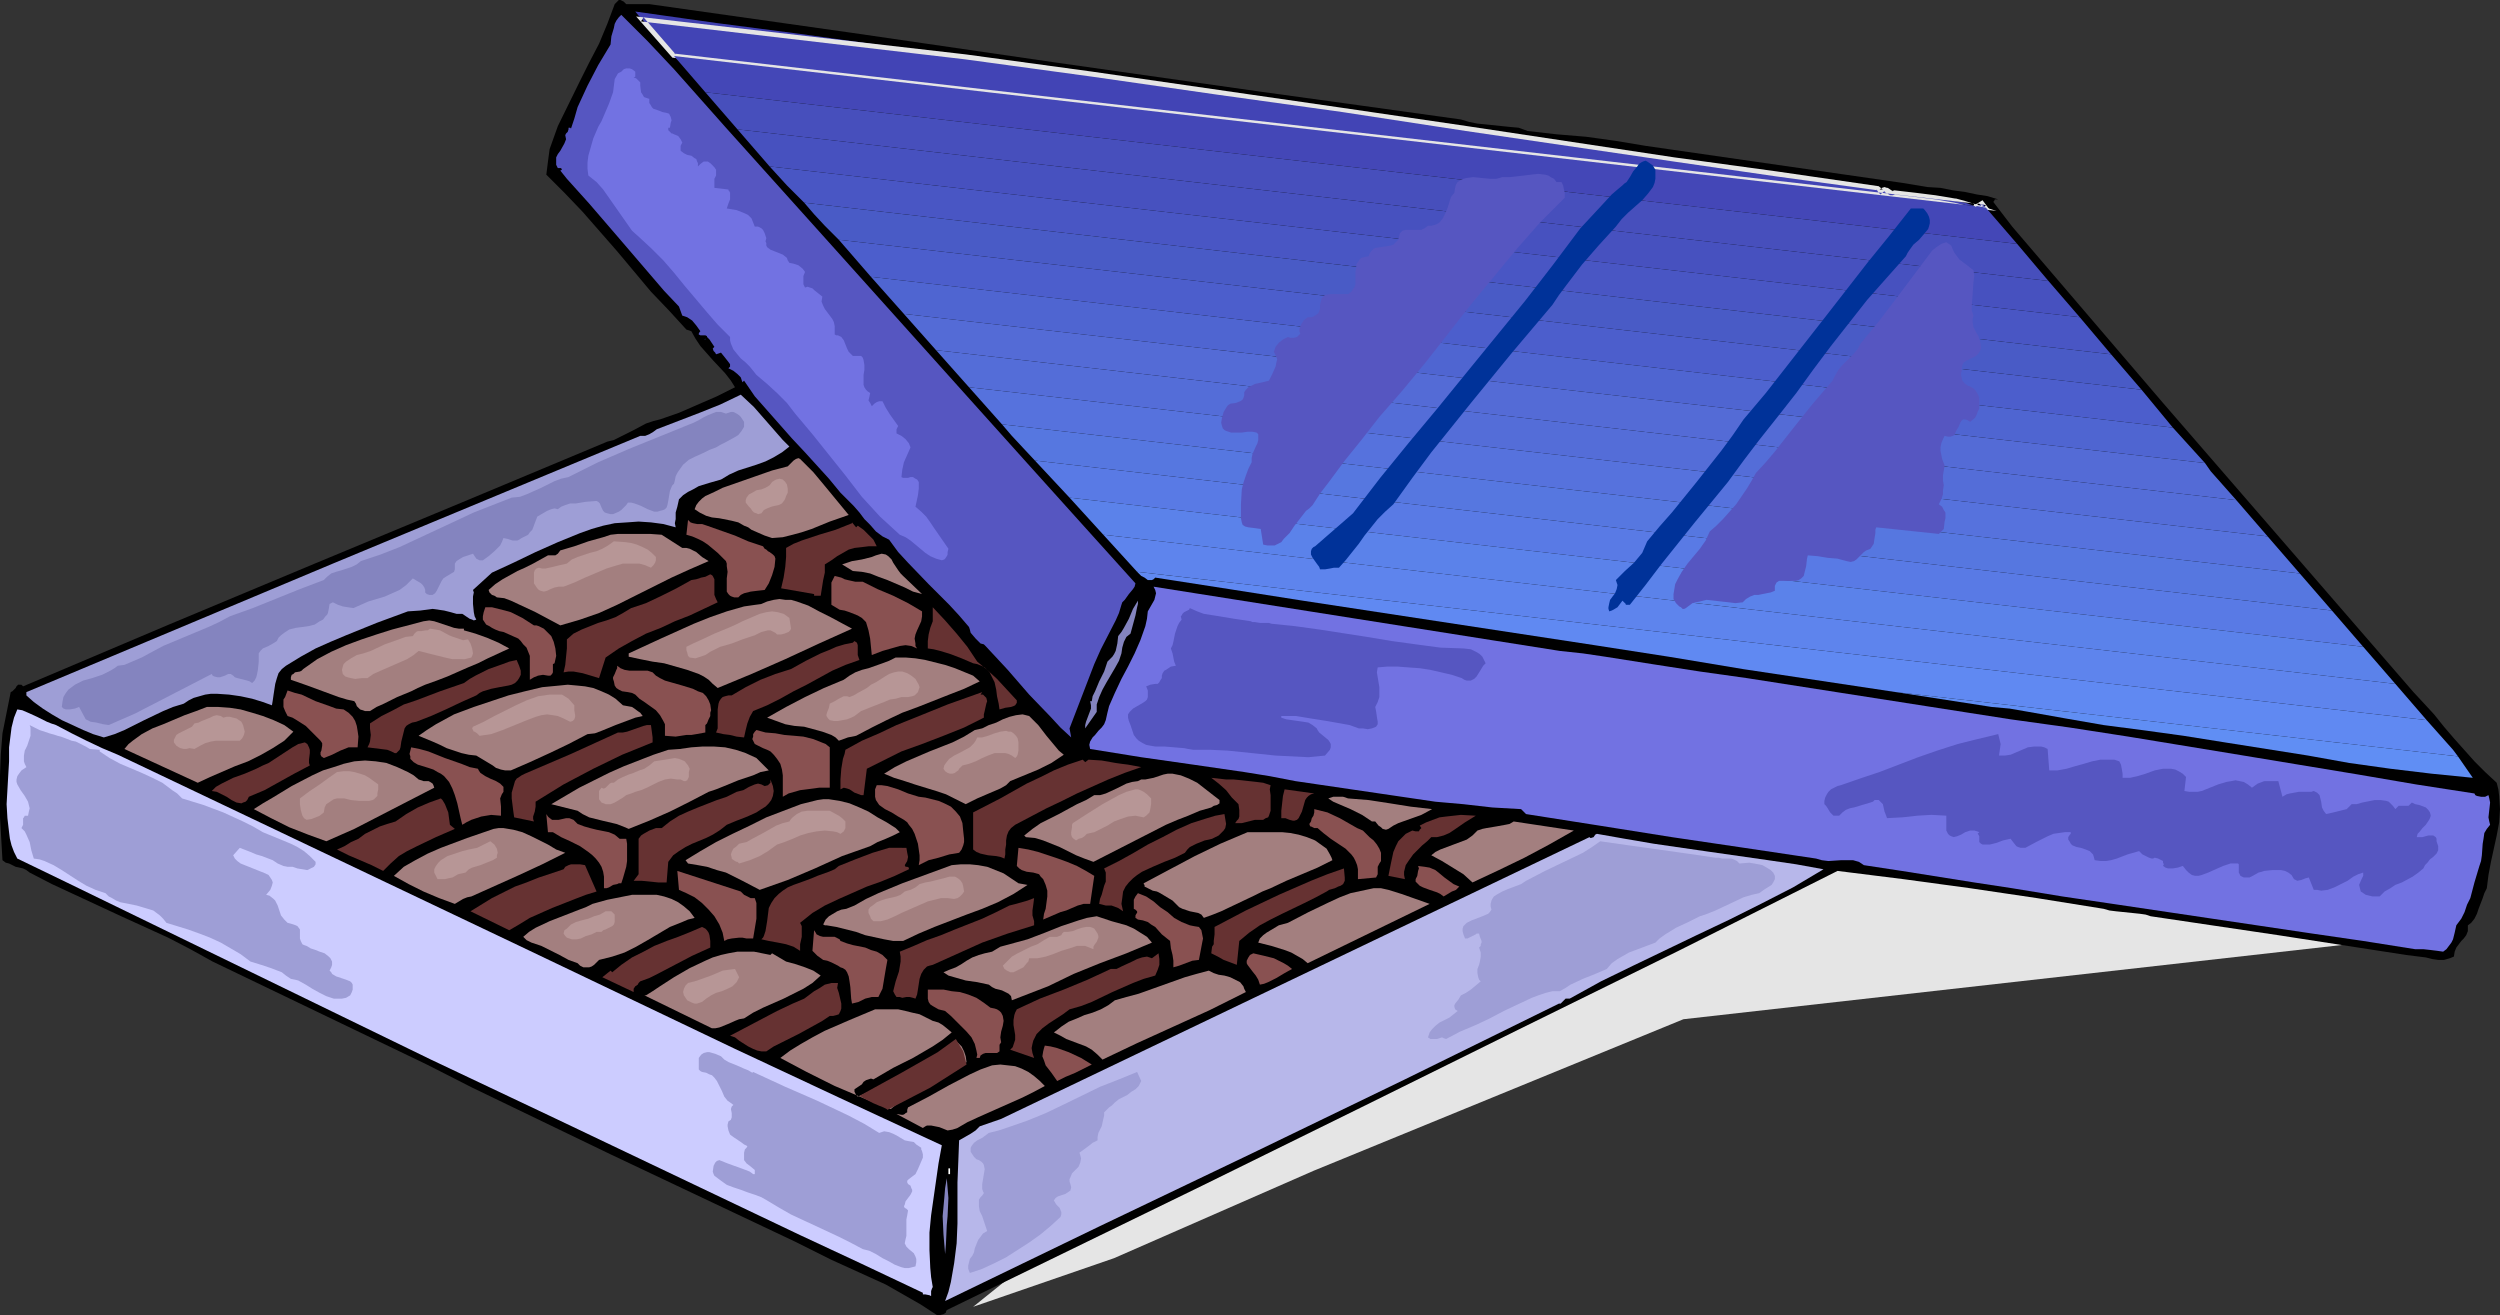 <?xml version="1.0" encoding="UTF-8" standalone="no"?>
<svg
   version="1.0"
   width="129.724mm"
   height="68.236mm"
   id="svg125"
   sodipodi:docname="Chocolates 2.wmf"
   xmlns:inkscape="http://www.inkscape.org/namespaces/inkscape"
   xmlns:sodipodi="http://sodipodi.sourceforge.net/DTD/sodipodi-0.dtd"
   xmlns="http://www.w3.org/2000/svg"
   xmlns:svg="http://www.w3.org/2000/svg">
  <rect width="100%" height="100%" fill="#333333" stroke="none"/>
  <sodipodi:namedview
     id="namedview125"
     pagecolor="#ffffff"
     bordercolor="#000000"
     borderopacity="0.25"
     inkscape:showpageshadow="2"
     inkscape:pageopacity="0.0"
     inkscape:pagecheckerboard="0"
     inkscape:deskcolor="#d1d1d1"
     inkscape:document-units="mm" />
  <defs
     id="defs1">
    <pattern
       id="WMFhbasepattern"
       patternUnits="userSpaceOnUse"
       width="6"
       height="6"
       x="0"
       y="0" />
  </defs>
  <path
     style="fill:#e5e5e5;fill-opacity:1;fill-rule:evenodd;stroke:none"
     d="m 190.849,256.285 27.634,-9.534 39.107,-17.129 72.558,-29.733 143.339,-16.159 -151.904,-32.48 z"
     id="path1" />
  <path
     style="fill:#000000;fill-opacity:1;fill-rule:evenodd;stroke:none"
     d="m 127.341,0.808 39.915,5.656 39.915,5.817 39.754,5.656 19.877,2.747 19.715,2.747 1.616,0.485 1.616,0.323 6.302,0.646 1.778,0.162 1.778,0.646 5.656,0.646 5.818,0.485 5.818,0.808 5.818,0.97 50.419,7.272 4.848,0.808 2.586,0.162 2.424,0.485 2.424,0.323 2.262,0.485 2.101,0.323 2.101,0.646 h -0.323 -0.323 l -0.162,0.323 -0.162,0.162 3.717,4.848 29.573,34.581 49.126,56.719 2.101,2.262 1.939,2.101 1.939,2.424 1.939,2.262 4.04,4.525 2.101,2.101 2.262,2.101 0.323,1.293 0.162,1.293 0.162,2.585 -0.162,2.585 -0.485,2.585 -1.131,5.171 -0.485,2.585 -0.323,2.585 -0.485,0.97 -0.323,0.97 -0.808,2.101 -0.323,0.97 -0.485,0.97 -0.646,0.808 -0.646,0.485 v 1.131 l -0.323,0.808 -0.485,0.646 -0.485,0.485 -0.485,0.646 -0.485,0.646 -0.323,0.808 -0.162,0.97 -0.808,0.323 -1.131,0.323 h -1.131 l -1.131,-0.162 -1.293,-0.323 -2.586,-0.323 -1.293,-0.162 -25.048,-3.878 -25.048,-3.717 -0.97,-0.323 -1.131,-0.162 -4.686,-0.485 -1.293,-0.162 -1.131,-0.323 -13.09,-2.101 -13.09,-1.939 -13.09,-1.778 -12.928,-1.616 -31.189,15.674 -31.189,15.351 -31.027,15.351 -31.189,15.351 -50.096,24.4 -0.162,0.323 v 0.162 l -0.485,0.323 -0.646,0.162 h -0.646 l -3.232,-2.101 -3.394,-1.939 -3.394,-1.939 -3.555,-1.616 -7.11,-3.232 -7.11,-3.555 -36.198,-17.129 -18.099,-8.726 -9.05,-4.363 -8.888,-4.525 -42.016,-20.199 -4.363,-2.424 -4.363,-2.262 -9.211,-4.201 -4.525,-2.101 -4.525,-2.101 -4.525,-2.101 L 5.818,171.126 5.171,170.641 4.525,170.318 3.07,169.995 1.778,169.349 1.131,169.187 0.485,168.702 0,160.299 v -4.04 -4.201 l 0.162,-4.201 0.323,-4.04 0.808,-4.04 0.808,-4.04 0.323,-0.162 0.323,-0.323 0.323,-0.323 0.162,-0.323 0.323,-0.323 H 3.878 4.202 L 4.525,134.606 33.128,122.487 61.731,110.529 90.496,98.571 119.099,86.613 l 1.293,-0.323 1.293,-0.646 2.586,-1.293 2.424,-1.293 1.454,-0.485 1.293,-0.323 3.717,-1.293 3.717,-1.616 3.717,-1.616 3.555,-1.778 -0.808,-1.293 -1.131,-1.454 -2.424,-2.585 -2.424,-2.747 -0.97,-1.454 -0.808,-1.454 -0.97,-0.323 -3.394,-3.717 -3.555,-3.717 -6.626,-7.918 -6.787,-7.756 -3.555,-3.717 -3.555,-3.555 0.323,-2.585 0.323,-2.424 0.808,-2.262 0.808,-2.262 4.202,-8.564 1.939,-3.878 1.939,-3.717 1.616,-3.878 1.454,-3.878 0.323,-0.323 0.323,-0.323 L 121.361,0 h 0.323 l 0.646,0.323 0.485,0.485 z"
     id="path2" />
  <path
     style="fill:#3f3faf;fill-opacity:1;fill-rule:evenodd;stroke:none"
     d="m 189.233,11.15 -63.347,-7.433 -0.646,-0.646 -0.646,-0.808 15.998,2.262 16.16,2.101 z"
     id="path3" />
  <path
     style="fill:#4244b5;fill-opacity:1;fill-rule:evenodd;stroke:none"
     d="m 389.456,40.721 -1.778,-0.323 1.131,-0.485 z m -263.569,-37.005 63.347,7.433 24.886,3.393 24.725,3.555 24.563,3.555 24.24,3.555 20.362,3.07 20.2,2.909 20.2,2.909 19.877,2.747 0.646,0.646 0.323,-0.323 h 0.323 0.323 l 0.323,0.323 0.646,0.323 h 0.323 0.485 l 4.04,0.323 3.878,0.646 3.878,0.646 1.939,0.323 1.778,0.646 -255.005,-29.41 z"
     id="path4" />
  <path
     style="fill:#e5e5e5;fill-opacity:1;fill-rule:evenodd;stroke:none"
     d="m 388.971,40.883 0.485,-0.646 -1.616,-0.323 v 0.97 l 1.131,-0.646 -0.646,-0.162 0.646,0.808 1.293,0.323 -1.454,-1.939 -2.424,1.454 3.878,0.485 z"
     id="path5" />
  <path
     style="fill:#e5e5e5;fill-opacity:1;fill-rule:evenodd;stroke:none"
     d="m 126.209,3.393 -0.485,0.808 63.509,7.433 24.886,3.393 24.725,3.555 24.402,3.393 24.24,3.717 40.723,5.979 20.038,2.909 20.038,2.747 -0.323,-0.162 0.808,0.97 0.808,-0.646 -0.323,0.162 0.323,-0.162 h -0.162 l 0.323,0.162 h -0.162 l 1.131,0.646 h 0.485 l 0.485,-0.162 h -0.162 l 4.04,0.485 4.04,0.485 3.717,0.646 v 0 l 1.939,0.485 1.778,0.646 0.162,-0.97 -255.005,-29.41 0.323,0.162 -6.302,-7.272 -1.454,-0.162 7.11,8.08 259.691,30.056 -6.141,-1.939 -1.778,-0.485 h -0.162 l -3.878,-0.646 -3.878,-0.485 -4.202,-0.485 -0.485,0.162 h 0.162 l -0.323,-0.162 0.323,0.162 -0.97,-0.646 h -0.162 l -0.485,-0.162 -0.485,0.162 -0.485,0.323 h 0.646 l -0.808,-0.646 -20.038,-2.909 -20.038,-2.747 -40.723,-6.141 -24.24,-3.555 -24.563,-3.555 -24.563,-3.555 -24.886,-3.393 -64.64,-7.433 z"
     id="path6" />
  <path
     style="fill:#4447b7;fill-opacity:1;fill-rule:evenodd;stroke:none"
     d="m 132.189,10.988 255.005,29.41 0.323,0.162 0.162,-0.162 1.778,0.323 6.141,7.11 -257.267,-29.733 -3.07,-3.555 z"
     id="path7" />
  <path
     style="fill:#474fbc;fill-opacity:1;fill-rule:evenodd;stroke:none"
     d="m 138.329,18.098 257.267,29.733 6.141,7.272 L 144.632,25.37 Z"
     id="path8" />
  <path
     style="fill:#4751bf;fill-opacity:1;fill-rule:evenodd;stroke:none"
     d="m 144.632,25.37 257.105,29.733 6.141,7.11 -256.944,-29.571 z"
     id="path9" />
  <path
     style="fill:#4956c4;fill-opacity:1;fill-rule:evenodd;stroke:none"
     d="m 150.934,32.642 256.944,29.571 6.141,7.272 -256.297,-29.733 -3.394,-3.393 z"
     id="path10" />
  <path
     style="fill:#495bc6;fill-opacity:1;fill-rule:evenodd;stroke:none"
     d="m 157.721,39.752 256.297,29.733 5.979,6.948 -255.489,-29.41 -2.747,-2.747 -2.101,-2.262 z"
     id="path11" />
  <path
     style="fill:#4c5ecc;fill-opacity:1;fill-rule:evenodd;stroke:none"
     d="m 164.509,47.023 255.489,29.41 6.141,7.433 -255.328,-29.571 z"
     id="path12" />
  <path
     style="fill:#4f65d1;fill-opacity:1;fill-rule:evenodd;stroke:none"
     d="M 170.811,54.295 426.139,83.866 432.441,90.815 177.275,61.567 Z"
     id="path13" />
  <path
     style="fill:#546bd6;fill-opacity:1;fill-rule:evenodd;stroke:none"
     d="m 177.275,61.567 255.166,29.248 1.131,1.616 5.01,5.656 -255.005,-29.41 z"
     id="path14" />
  <path
     style="fill:#546dd8;fill-opacity:1;fill-rule:evenodd;stroke:none"
     d="M 183.577,68.677 438.582,98.086 444.723,105.196 190.041,75.948 Z"
     id="path15" />
  <path
     style="fill:#5672dd;fill-opacity:1;fill-rule:evenodd;stroke:none"
     d="M 190.041,75.948 444.723,105.196 451.025,112.468 196.505,83.22 Z"
     id="path16" />
  <path
     style="fill:#5677e0;fill-opacity:1;fill-rule:evenodd;stroke:none"
     d="m 196.505,83.22 254.52,29.248 6.302,7.272 -254.358,-29.41 -4.525,-4.848 z"
     id="path17" />
  <path
     style="fill:#597ae5;fill-opacity:1;fill-rule:evenodd;stroke:none"
     d="m 202.969,90.33 254.358,29.41 6.141,7.11 -253.712,-29.248 z"
     id="path18" />
  <path
     style="fill:#5b82ea;fill-opacity:1;fill-rule:evenodd;stroke:none"
     d="m 209.757,97.602 253.712,29.248 6.302,7.272 -253.389,-29.248 z"
     id="path19" />
  <path
     style="fill:#5e84ed;fill-opacity:1;fill-rule:evenodd;stroke:none"
     d="m 216.382,104.873 253.389,29.248 6.141,7.11 -252.904,-29.087 z"
     id="path20" />
  <path
     style="fill:#6089f2;fill-opacity:1;fill-rule:evenodd;stroke:none"
     d="m 223.008,112.145 252.904,29.087 5.171,5.817 0.97,1.293 -110.211,-12.604 -30.058,-4.525 -14.544,-2.424 -14.544,-2.262 -28.603,-4.363 -28.603,-4.363 -14.382,-2.262 -14.544,-2.262 -0.323,0.323 -0.323,0.162 h -0.323 -0.485 l -0.646,-0.485 -0.646,-0.323 z"
     id="path21" />
  <path
     style="fill:#608ef4;fill-opacity:1;fill-rule:evenodd;stroke:none"
     d="m 371.841,135.737 110.211,12.604 2.909,4.201 -8.08,-0.808 -8.08,-0.97 -8.08,-1.131 -8.08,-1.454 -16.322,-2.585 -8.08,-1.293 -8.242,-1.131 -3.717,-0.485 -3.717,-0.485 -7.434,-1.293 -7.272,-1.293 -3.717,-0.646 -3.555,-0.323 z"
     id="path22" />
  <path
     style="fill:#5656c1;fill-opacity:1;fill-rule:evenodd;stroke:none"
     d="m 142.369,25.047 10.019,11.15 10.019,11.15 19.877,22.138 9.858,10.988 10.019,11.15 10.181,11.311 10.342,11.473 -0.162,0.646 -0.323,0.485 -0.808,0.97 -0.808,1.131 -0.485,0.485 -0.162,0.485 -0.485,1.616 -0.646,1.454 -2.909,5.656 -0.646,1.454 -0.646,1.454 -4.848,12.604 0.323,1.778 -2.101,-1.939 -1.939,-2.101 -4.202,-4.363 -4.202,-4.848 -4.363,-4.686 -0.323,-0.323 -0.646,-0.162 -0.97,-0.97 -0.97,-1.131 -0.162,-0.646 -0.162,-0.485 -1.939,-2.262 -1.939,-2.101 -4.04,-4.04 -4.04,-4.201 -1.939,-2.101 -1.778,-2.424 -1.293,-0.646 -1.293,-0.97 -1.131,-1.293 -1.131,-1.131 -0.97,-1.293 -1.131,-1.293 -1.293,-1.293 -1.293,-1.293 -2.262,-2.747 -4.848,-5.333 -2.424,-2.585 -4.848,-5.494 -2.424,-2.747 -2.101,-3.07 -0.323,0.323 -0.323,-0.97 -0.646,-0.646 -0.808,-0.646 -0.97,-0.485 0.323,-0.323 v -0.485 l -0.485,-0.646 -0.646,-0.808 -0.646,-0.808 -0.97,0.323 -0.162,-0.323 -0.162,-0.162 -0.162,-0.162 -0.162,-0.485 0.162,-0.162 0.162,-0.162 -0.323,-0.485 -0.323,-0.485 -0.323,-0.485 -0.485,-0.485 -0.323,0.323 -0.162,0.162 h 0.162 v -0.162 l 0.323,-0.323 v -0.162 l -0.323,-0.162 h -0.97 l -0.323,-0.162 V 65.445 l 0.162,-0.323 0.162,-0.162 -0.808,-1.131 -0.808,-0.97 -0.97,-0.646 -0.485,-0.162 -0.485,-0.162 -0.646,-1.778 -2.909,-3.07 -2.909,-3.393 -5.818,-6.787 -5.979,-6.948 -2.909,-3.232 -1.454,-1.616 -1.293,-1.616 0.323,-0.162 -0.162,-0.323 h -0.323 -0.323 l -0.323,-0.646 v -0.485 -0.97 l 0.323,-0.646 0.485,-0.646 0.808,-1.454 0.323,-0.808 -0.162,-0.808 0.162,-0.323 0.323,-0.323 0.162,-0.485 v -0.323 h 0.162 0.162 l 0.162,0.162 0.646,-1.939 0.646,-2.262 0.97,-2.101 0.97,-2.101 2.101,-4.04 2.424,-4.04 0.162,-1.616 0.485,-1.616 0.162,-0.808 0.323,-0.646 0.485,-0.646 0.485,-0.485 2.586,2.585 2.586,2.585 5.171,5.494 10.181,11.473 v -0.162 z"
     id="path23" />
  <path
     style="fill:#7272e2;fill-opacity:1;fill-rule:evenodd;stroke:none"
     d="m 124.593,14.059 v 0.323 0.323 0.323 l -0.323,0.162 0.485,0.162 0.323,0.323 0.485,0.485 v 0.646 l 0.162,1.293 0.323,0.485 0.162,0.323 0.162,0.162 0.485,0.162 0.485,0.162 v 0.808 l 0.323,0.485 0.162,0.323 0.323,0.323 0.97,0.323 0.808,0.323 0.808,0.162 0.485,0.162 0.162,0.323 0.162,0.323 0.162,0.646 -0.162,0.485 -0.162,0.97 h -0.323 v 0.162 0.323 l 0.646,0.646 h 0.162 l 0.323,0.162 0.808,0.323 0.485,0.646 0.323,0.646 -0.323,0.646 v 0.323 0.485 0.162 l 0.646,0.485 0.646,0.323 0.808,0.162 0.646,0.485 0.323,0.162 0.162,0.485 0.162,0.323 v 0.646 l 0.485,-0.485 0.646,-0.485 h 0.485 0.323 l 0.485,0.323 0.323,0.323 0.485,0.485 0.323,0.485 v 0.485 0.646 l -0.323,0.646 v 0.485 0.646 0.646 l 2.747,0.323 v 0.162 l 0.162,0.162 0.162,0.323 v 0.162 0.323 0.808 l -0.323,0.808 -0.323,0.97 1.939,0.323 0.808,0.323 0.808,0.323 0.646,0.323 0.646,0.646 0.323,0.808 0.323,0.808 h 0.646 l 0.323,0.162 0.323,0.162 0.323,0.323 0.323,0.646 0.323,0.97 -0.162,0.646 0.162,0.323 v 0.485 l 0.162,0.323 0.646,0.485 0.808,0.323 1.616,0.646 0.808,0.646 0.162,0.485 0.323,0.485 0.808,0.162 0.97,0.323 0.808,0.646 0.485,0.646 -0.323,0.808 v 0.808 0.808 l 0.162,0.323 0.162,0.323 0.485,-0.162 0.485,0.162 0.485,0.162 0.323,0.323 1.616,1.293 -0.162,0.97 0.323,0.808 0.323,0.646 0.485,0.646 0.485,0.646 0.485,0.646 0.323,0.646 0.162,0.808 v 0.646 0.323 0.485 0.162 l 0.323,0.162 h 0.323 l 0.323,0.162 0.323,0.162 0.485,0.646 0.323,0.808 0.323,0.808 0.323,0.646 0.485,0.485 0.323,0.323 h 0.485 0.485 0.646 l 0.323,0.323 0.162,0.485 0.162,0.97 v 0.97 l -0.162,0.97 v 0.97 0.97 l 0.162,0.485 0.323,0.485 0.323,0.323 0.485,0.323 -0.162,0.808 -0.162,0.646 0.323,0.485 0.323,0.646 0.485,-0.485 0.485,-0.323 0.485,-0.162 h 0.646 l 0.646,1.293 0.808,1.293 0.808,1.131 0.808,1.131 -0.162,0.323 -0.162,0.323 v 0.485 0.323 l 0.97,0.485 0.808,0.646 0.646,0.808 0.323,0.808 -0.646,1.454 -0.646,1.454 -0.323,1.454 -0.162,1.454 0.323,0.162 h 0.97 l 0.485,-0.162 h 0.485 l 0.485,0.323 0.323,0.162 0.323,0.485 v 1.293 l -0.162,1.293 -0.485,2.262 1.131,0.97 0.97,0.97 0.808,1.131 0.646,0.97 1.454,2.101 1.454,2.101 -0.162,0.646 v 0.485 l -0.162,0.323 -0.323,0.485 -0.162,0.162 -0.485,0.162 -1.131,-0.323 -1.131,-0.485 -0.97,-0.646 -0.97,-0.808 -0.97,-0.808 -0.97,-0.808 -0.97,-0.646 -1.131,-0.485 -1.939,-1.778 -1.939,-1.778 -1.778,-1.939 -1.778,-1.939 -3.232,-4.201 -6.464,-8.08 -3.394,-4.04 -1.616,-2.101 -1.939,-1.939 -1.939,-1.778 -2.101,-1.778 -0.646,-0.808 -0.646,-0.808 -0.808,-0.808 -0.97,-0.808 -0.808,-0.97 -0.646,-0.808 -0.485,-1.131 -0.162,-0.646 v -0.646 l -2.424,-2.424 -2.101,-2.424 -4.363,-5.171 -2.101,-2.585 -2.101,-2.424 -2.262,-2.262 -2.262,-2.101 -1.616,-1.454 -1.131,-1.616 -2.262,-3.232 -1.131,-1.616 -1.131,-1.616 -1.293,-1.454 -1.616,-1.293 -0.162,-1.293 v -1.293 l 0.162,-1.293 0.323,-1.131 0.646,-2.262 0.97,-2.262 0.646,-1.131 0.485,-1.131 0.97,-2.262 0.808,-2.262 0.162,-1.293 0.162,-1.293 0.646,-1.131 0.646,-0.323 0.485,-0.485 0.485,-0.162 h 0.646 l 0.485,0.162 z"
     id="path24" />
  <path
     style="fill:#003299;fill-opacity:1;fill-rule:evenodd;stroke:none"
     d="m 324.654,33.288 v 0.97 0.808 l -0.162,0.808 -0.323,0.808 -0.485,0.646 -0.485,0.646 -1.131,1.293 -2.747,2.424 -1.293,1.293 -1.131,1.454 -3.394,3.717 -3.232,3.717 -3.07,4.04 -1.454,1.939 -1.293,1.939 -7.918,9.372 -7.918,9.696 -7.918,9.857 -3.717,5.009 -3.717,5.171 -1.616,1.454 -1.454,1.454 -1.293,1.616 -1.293,1.616 -1.131,1.616 -1.293,1.616 -1.293,1.616 -1.293,1.454 h -0.97 l -0.808,0.162 -0.97,0.162 h -0.97 l -0.162,-0.485 -0.485,-0.646 -0.808,-1.131 -0.323,-0.646 v -0.646 l 0.162,-0.485 0.323,-0.323 0.323,-0.162 3.717,-3.232 3.717,-3.232 5.333,-6.948 5.656,-6.948 5.656,-6.787 5.656,-6.948 11.474,-14.059 5.494,-7.11 5.333,-7.11 2.101,-2.262 2.101,-2.262 1.939,-2.101 1.131,-0.97 0.97,-0.808 0.323,-0.323 0.485,-0.323 0.646,-0.97 0.646,-1.131 0.808,-0.97 0.323,-0.485 0.485,-0.323 0.323,-0.162 0.485,-0.162 0.323,0.162 0.485,0.323 0.646,0.485 z"
     id="path25" />
  <path
     style="fill:#5656c1;fill-opacity:1;fill-rule:evenodd;stroke:none"
     d="m 306.232,35.712 0.323,0.646 0.162,0.808 0.162,0.646 v 0.97 l -2.424,2.424 -2.424,2.424 -4.686,5.333 -4.525,5.494 -4.525,5.494 -8.726,11.15 -4.525,5.494 -4.525,5.171 -3.394,4.363 -3.394,4.201 -3.232,4.363 -1.616,2.101 -1.454,2.262 -0.646,0.646 -0.646,0.485 -1.131,1.454 -1.131,1.454 -0.97,1.454 -1.131,1.131 -0.485,0.646 -0.646,0.323 -0.646,0.323 h -0.808 -0.646 l -0.808,-0.162 -0.485,-3.07 -1.131,-0.162 -1.293,-0.162 -0.646,-0.162 -0.485,-0.323 -0.162,-0.485 -0.162,-0.808 v -2.747 l 0.162,-2.909 0.323,-1.293 0.485,-1.454 0.485,-1.293 0.646,-1.293 v -0.808 l 0.162,-0.808 0.646,-1.454 0.323,-0.646 0.162,-0.646 V 85.482 85.159 l -0.323,-0.323 -0.808,-0.162 h -0.97 l -1.131,0.162 h -0.97 -1.131 l -0.97,-0.323 -0.323,-0.162 -0.323,-0.323 -0.162,-0.485 -0.162,-0.646 0.162,-0.97 0.323,-1.131 0.485,-0.808 0.323,-0.485 0.485,-0.323 1.131,-0.162 0.808,-0.323 0.485,-0.323 0.162,-0.323 0.162,-0.485 v -0.646 l 0.323,-0.485 0.485,-0.485 0.646,-0.323 0.646,-0.323 1.454,-0.323 1.293,-0.323 0.323,-0.646 0.323,-0.646 0.646,-1.454 0.162,-0.808 0.162,-0.646 -0.323,-0.808 -0.323,-0.646 0.323,-0.97 0.646,-0.808 0.808,-0.646 0.97,-0.485 0.485,0.162 h 0.646 l 0.646,-0.162 0.323,-0.323 0.323,-0.323 -0.162,-0.485 v -0.485 l 0.323,-0.808 0.485,-0.808 0.808,-0.646 h 0.808 l 0.646,-0.323 0.646,-0.485 0.323,-0.808 v -0.808 l 0.162,-0.646 0.162,-0.646 0.323,-0.323 0.323,-0.323 0.97,-0.162 h 1.293 2.262 l 0.646,-0.485 0.323,-0.485 0.323,-0.485 0.162,-0.485 v -1.131 -1.293 l 0.162,-0.97 v -0.485 l 0.323,-0.485 0.323,-0.485 0.323,-0.323 0.646,-0.162 0.808,-0.162 0.162,-0.485 0.323,-0.485 0.485,-0.485 0.323,-0.162 0.97,-0.162 1.131,-0.162 0.97,-0.162 0.485,-0.162 0.323,-0.323 0.323,-0.323 0.323,-0.323 0.162,-0.646 0.162,-0.646 0.485,-0.485 0.646,-0.162 h 0.808 0.808 0.808 0.646 l 0.646,-0.323 0.646,-0.485 h 0.646 l 0.646,-0.162 0.485,-0.162 0.485,-0.323 0.646,-0.808 0.485,-0.97 0.485,-1.131 0.323,-1.131 0.323,-0.97 0.646,-0.808 0.162,-0.97 0.162,-0.646 0.323,-0.485 0.485,-0.323 0.646,-0.323 0.646,-0.162 1.293,-0.162 1.616,0.162 1.616,0.162 h 1.293 l 0.646,-0.162 0.485,-0.162 h 1.454 l 2.909,-0.323 1.293,-0.162 1.454,-0.162 1.293,0.162 0.646,0.162 0.485,0.323 0.646,0.323 0.485,0.646 z"
     id="path26" />
  <path
     style="fill:#003299;fill-opacity:1;fill-rule:evenodd;stroke:none"
     d="m 377.497,41.206 0.485,0.646 0.323,0.646 0.162,0.646 v 0.646 l -0.162,0.646 -0.162,0.485 -0.808,0.97 -0.97,1.131 -1.131,0.97 -0.808,1.131 -0.323,0.485 -0.323,0.646 -3.878,4.363 -3.717,4.201 -3.555,4.525 -3.555,4.525 -3.394,4.525 -3.394,4.686 -3.555,4.525 -3.717,4.686 -3.07,4.04 -3.07,4.201 -6.626,8.08 -6.464,8.08 -3.07,4.04 -3.07,3.878 h -0.808 v -0.162 l -0.162,-0.162 -0.323,-0.323 -0.162,-0.162 -0.485,0.646 -0.485,0.646 -0.808,0.485 -0.323,0.162 -0.485,0.162 -0.162,-0.485 v -0.323 l 0.162,-0.808 0.162,-0.646 0.485,-0.646 0.485,-0.646 0.323,-0.808 0.162,-0.808 -0.162,-0.485 -0.162,-0.485 1.778,-1.778 1.778,-1.616 0.808,-0.97 0.808,-0.97 0.485,-1.131 0.485,-1.131 2.424,-2.909 2.424,-2.747 4.848,-5.979 4.848,-6.141 2.262,-3.07 2.101,-3.07 4.363,-5.171 4.04,-5.171 8.08,-10.342 7.918,-10.18 4.202,-5.171 4.202,-5.333 h 0.162 0.323 0.808 0.808 0.323 z"
     id="path27" />
  <path
     style="fill:#5656c1;fill-opacity:1;fill-rule:evenodd;stroke:none"
     d="m 387.032,53.002 0.162,1.131 -0.162,1.131 -0.162,2.424 -0.162,2.101 v 1.131 l 0.323,0.97 -0.162,0.646 v 0.646 l 0.162,0.97 0.485,0.97 0.485,0.808 0.323,0.97 0.162,0.97 v 0.485 l -0.162,0.485 -0.323,0.485 -0.485,0.485 -0.97,0.485 -0.97,0.485 -0.485,0.323 -0.162,0.323 -0.162,0.485 v 0.646 l -0.162,0.646 v 0.485 l 0.162,0.485 v 0.323 l 0.485,0.646 0.646,0.485 0.808,0.323 0.646,0.485 0.485,0.808 0.162,0.323 0.162,0.485 v 0.808 0.646 0.646 l -0.323,0.646 -0.162,0.485 -0.323,0.646 -0.97,0.808 -0.485,-0.323 -0.485,-0.162 h -0.323 l -0.323,0.162 -0.323,0.485 -0.323,0.808 -0.485,0.808 -0.323,0.808 -0.323,0.162 -0.485,0.162 h -0.485 l -0.646,-0.162 -0.323,0.646 -0.323,0.808 -0.162,0.808 v 0.646 l 0.162,0.808 0.162,0.808 0.485,1.293 -0.162,0.97 -0.162,0.97 v 0.97 l 0.162,0.97 -0.162,0.97 v 0.808 l -0.323,0.97 -0.485,0.97 0.646,0.485 0.323,0.646 0.323,0.485 v 0.646 0.485 l -0.162,0.646 -0.162,1.454 -0.97,0.97 -12.282,-1.293 -0.162,0.485 v 0.646 l -0.162,0.97 -0.162,1.131 -0.323,0.485 -0.323,0.485 -0.808,0.323 -0.485,0.323 -0.97,0.97 -0.485,0.485 -0.485,0.323 -0.646,0.162 -0.808,-0.162 -1.778,-0.485 -1.939,-0.162 -1.939,-0.323 -1.939,-0.162 -0.162,0.646 -0.162,1.454 -0.162,0.646 -0.323,1.293 -0.485,0.485 -0.485,0.323 -0.646,0.162 h -0.808 -0.808 -0.808 -0.808 l -0.485,0.323 -0.162,0.323 -0.162,0.323 v 0.97 l -0.808,0.323 -0.808,0.162 -1.616,0.323 h -0.808 l -0.808,0.323 -0.808,0.485 -0.646,0.646 -1.454,0.162 -1.293,-0.162 -1.454,-0.162 -1.454,-0.162 -1.454,-0.162 -1.293,0.323 -0.808,0.162 -0.646,0.162 -0.646,0.485 -0.646,0.485 -0.323,0.162 h -0.323 l -0.323,-0.323 -0.323,-0.162 -0.646,-0.646 -0.485,-0.808 v -0.97 l 0.162,-0.97 0.162,-0.97 0.485,-0.97 0.808,-1.454 1.131,-1.616 2.424,-2.909 1.131,-1.616 0.808,-1.778 1.293,-1.131 1.293,-1.293 1.293,-1.454 1.293,-1.454 2.101,-3.07 0.97,-1.616 0.808,-1.454 1.939,-2.101 1.778,-2.101 3.555,-4.525 3.878,-4.848 1.939,-2.262 1.939,-2.262 0.485,-0.97 0.646,-1.131 0.646,-0.808 0.808,-0.808 1.616,-1.616 0.808,-0.97 0.485,-0.97 3.717,-4.525 3.555,-4.686 3.394,-4.525 3.394,-4.525 0.808,-0.646 0.97,-0.646 0.485,-0.162 0.485,-0.162 0.485,0.323 0.485,0.323 0.323,0.808 0.323,0.646 0.97,1.293 1.293,0.97 z"
     id="path28" />
  <path
     style="fill:#9e9ed6;fill-opacity:1;fill-rule:evenodd;stroke:none"
     d="m 154.813,87.583 -1.454,1.131 -1.616,0.97 -1.616,0.808 -1.778,0.646 -3.555,1.131 -1.778,0.808 -1.616,0.97 -1.131,0.323 -1.131,0.323 -2.101,0.646 -1.131,0.646 -0.97,0.485 -0.97,0.646 -0.808,0.808 -0.323,1.454 -0.323,1.131 v 1.293 l -0.162,0.808 0.162,0.808 -2.424,-0.646 -2.424,-0.323 -2.424,-0.162 -2.262,0.162 -2.424,0.162 -2.262,0.485 -2.262,0.646 -2.262,0.808 -4.363,1.778 -4.363,1.939 -4.363,2.101 -4.202,1.939 -3.717,3.393 0.162,0.485 -0.162,0.808 v 0.646 0.808 l 0.162,1.616 0.162,0.808 0.323,0.646 -0.485,0.162 -0.323,-0.162 -0.485,-0.162 -0.485,-0.323 -0.485,-0.323 -0.485,-0.323 h -0.485 -0.646 l -1.131,-0.323 -1.293,-0.323 -1.131,-0.162 -1.131,-0.162 -2.424,0.323 -2.424,0.162 -6.141,2.262 -5.979,2.424 -3.07,1.293 -2.909,1.293 -2.909,1.616 -2.909,1.778 -0.808,0.646 -0.646,0.808 -0.323,0.97 -0.323,1.131 -0.323,2.101 -0.162,1.131 -0.162,0.97 -1.778,-0.646 -2.101,-0.646 -2.262,-0.485 -2.262,-0.323 -2.424,-0.162 h -1.131 l -1.131,0.162 -1.131,0.323 -1.131,0.323 -0.97,0.485 -0.97,0.646 -2.101,0.646 -1.939,0.808 -3.717,1.778 -3.878,1.939 -1.939,0.808 -2.101,0.646 -2.101,-0.646 -1.939,-0.808 -2.101,-0.97 -2.101,-0.97 -1.939,-1.131 -1.778,-1.131 -1.778,-1.293 -1.454,-1.293 v -0.646 L 65.286,110.529 125.563,85.482 h 0.485 0.485 l 0.808,-0.323 0.808,-0.485 0.646,-0.485 4.202,-1.616 4.202,-1.616 4.04,-1.616 4.04,-1.939 2.586,2.424 2.262,2.585 2.262,2.585 1.131,1.293 z"
     id="path29" />
  <path
     style="fill:#8484bf;fill-opacity:1;fill-rule:evenodd;stroke:none"
     d="m 145.925,82.735 v 0.485 0.485 l -0.485,0.808 -0.646,0.808 -0.808,0.485 -1.778,0.97 -0.97,0.485 -0.808,0.485 -1.293,0.485 -1.293,0.646 -1.454,0.646 -1.293,0.646 -1.131,0.97 -0.808,1.131 -0.323,0.485 -0.323,0.646 -0.162,0.808 -0.162,0.646 -0.323,0.323 -0.162,0.323 -0.323,0.808 -0.323,1.939 -0.162,0.808 -0.162,0.485 -0.323,0.323 -0.323,0.162 -0.646,0.162 -0.485,0.162 h -0.646 l -1.293,-0.485 -1.293,-0.646 -1.293,-0.485 -0.646,-0.162 h -0.646 l -0.323,0.485 -0.485,0.485 -0.485,0.485 -0.485,0.323 -1.131,0.485 h -0.485 l -0.646,-0.162 -0.485,-0.162 -0.323,-0.323 -0.323,-0.646 -0.323,-0.808 -0.323,-0.323 -0.323,-0.162 -2.101,0.162 -1.939,0.323 h -1.131 l -0.97,0.323 -0.808,0.323 -0.646,0.485 -0.646,-0.162 -0.646,0.162 -0.808,0.323 -1.939,1.131 -0.485,1.293 -0.485,1.293 -0.485,0.485 -0.323,0.485 -0.646,0.323 -0.646,0.323 -0.485,0.323 -0.323,0.162 h -0.97 l -0.97,-0.323 -0.808,-0.162 -0.323,0.808 -0.323,0.646 -1.131,1.131 -1.131,0.97 -1.131,0.808 h -0.323 -0.323 l -0.646,-0.323 -0.323,-0.485 -0.323,-0.485 -0.97,0.323 -0.97,0.323 -0.808,0.485 -0.485,0.323 -0.323,0.485 v 0.646 0.485 l -0.162,0.485 -0.808,0.485 -0.808,0.485 -0.485,0.323 -0.323,0.485 -0.323,0.646 -0.323,0.646 -0.323,0.646 -0.323,0.485 -0.485,0.323 h -0.323 -0.323 l -0.485,-0.162 -0.323,-0.323 v -0.485 l -0.162,-0.485 -0.323,-0.485 -0.323,-0.323 -0.808,-0.485 -0.808,-0.485 -0.646,0.646 -0.646,0.646 -1.293,0.97 -1.454,0.646 -1.454,0.646 -3.232,0.97 -1.454,0.646 -1.454,0.646 -1.131,-0.162 -0.97,-0.162 -0.97,-0.323 -0.97,-0.485 -0.323,0.162 -0.323,0.162 -0.162,0.97 -0.162,0.808 -0.162,0.323 -0.323,0.323 -0.485,0.646 -0.646,0.323 -0.97,0.646 -1.293,0.323 -1.131,0.162 -1.293,0.162 -1.293,0.323 -0.97,0.646 -0.646,0.485 -0.485,0.485 -0.323,0.646 -0.485,0.323 -1.131,0.646 -1.131,0.485 -0.485,0.485 -0.323,0.485 v 1.616 l -0.162,1.616 -0.162,0.808 -0.162,0.646 -0.323,0.646 -0.485,0.485 -0.485,-0.323 -0.485,-0.162 -1.939,-0.485 -0.485,-0.162 -0.323,-0.323 -0.485,-0.323 h -0.485 l -0.646,0.323 -0.485,0.162 -0.485,0.162 h -0.485 l -0.646,-0.162 -0.323,-0.162 -0.162,-0.323 -5.01,2.585 -5.01,2.585 -5.01,2.585 -2.586,1.131 -2.586,1.131 -1.131,-0.162 -1.293,-0.323 -1.131,-0.162 -0.97,-0.485 -1.293,-2.424 -0.808,0.323 -0.97,0.162 h -0.323 -0.485 l -0.485,-0.162 -0.323,-0.323 0.162,-1.131 0.162,-0.808 0.485,-0.808 0.485,-0.646 0.646,-0.485 0.646,-0.485 1.616,-0.808 1.778,-0.485 1.939,-0.646 1.616,-0.808 0.808,-0.485 0.646,-0.485 1.293,-0.162 1.131,-0.485 2.262,-0.97 2.101,-1.131 2.101,-1.131 8.888,-3.717 2.101,-0.97 2.101,-1.131 4.525,-1.616 9.211,-3.717 4.686,-1.778 0.646,-0.646 0.808,-0.646 0.97,-0.323 1.131,-0.323 1.939,-0.646 0.97,-0.485 0.808,-0.646 3.878,-1.293 3.717,-1.454 7.272,-3.393 7.272,-3.393 3.717,-1.454 3.717,-1.454 1.616,-0.162 1.293,-0.485 2.909,-1.293 2.586,-1.293 1.293,-0.485 1.454,-0.323 5.818,-2.909 5.979,-2.585 5.979,-2.424 5.979,-2.424 0.808,-0.323 0.97,-0.485 0.808,-0.485 0.97,-0.485 0.808,-0.323 0.808,-0.323 h 0.97 l 0.97,0.323 0.485,-0.162 0.485,-0.162 h 0.485 l 0.646,0.323 0.485,0.323 0.323,0.323 0.323,0.485 z"
     id="path30" />
  <path
     style="fill:#a37f7f;fill-opacity:1;fill-rule:evenodd;stroke:none"
     d="m 156.913,90.007 2.586,2.585 2.424,2.909 4.525,5.494 -3.717,1.293 -3.555,1.454 -1.939,0.646 -1.778,0.485 -1.939,0.485 -2.101,0.162 -1.454,-0.485 -2.586,-1.131 -0.646,-0.485 -0.808,-0.323 -1.131,-0.646 -1.293,-0.323 -2.424,-0.485 -1.454,-0.162 -1.131,-0.323 -1.293,-0.646 -0.97,-0.646 0.323,-0.808 0.485,-0.646 0.646,-0.646 0.646,-0.485 1.778,-0.808 1.616,-0.808 6.464,-2.262 3.232,-1.131 3.07,-0.808 1.131,-1.131 0.485,-0.323 0.485,-0.162 z"
     id="path31" />
  <path
     style="fill:#b79696;fill-opacity:1;fill-rule:evenodd;stroke:none"
     d="m 154.166,97.278 -0.162,0.485 -0.162,0.323 -0.485,0.646 -0.646,0.323 -0.808,0.162 -0.646,0.162 -0.808,0.323 -0.646,0.323 -0.485,0.646 -0.646,0.162 -0.323,-0.162 -0.485,-0.162 -0.323,-0.323 -0.323,-0.485 -0.323,-0.323 -0.646,-0.808 v -0.485 l 0.162,-0.485 0.485,-0.646 0.646,-0.323 0.808,-0.485 0.97,-0.162 0.808,-0.323 0.808,-0.485 0.485,-0.646 0.485,-0.323 0.323,-0.162 0.646,-0.162 0.646,0.162 0.485,0.485 0.323,0.485 0.162,0.808 v 0.808 z"
     id="path32" />
  <path
     style="fill:#895151;fill-opacity:1;fill-rule:evenodd;stroke:none"
     d="m 138.653,103.096 2.747,0.97 2.747,0.97 2.586,1.131 2.909,0.97 0.323,0.485 0.323,0.162 0.323,0.323 0.323,0.162 0.646,0.485 0.323,0.323 0.162,0.485 -0.162,1.616 -0.485,1.616 -0.646,1.616 -0.808,1.293 -1.454,0.162 -1.293,0.162 -1.293,0.323 -0.646,0.323 -0.485,0.485 h -0.808 l -0.485,-0.162 -0.323,-0.162 -0.323,-0.323 -0.323,-0.485 v -0.323 -1.131 -1.131 l 0.162,-1.293 -0.162,-1.131 V 110.529 l -0.162,-0.485 -1.616,-1.616 -1.939,-1.616 -0.97,-0.646 -0.97,-0.485 -1.131,-0.485 -1.131,-0.323 0.323,-2.909 0.485,0.485 0.485,0.162 0.808,0.162 h 0.97 l 0.485,0.162 z"
     id="path33" />
  <path
     style="fill:#663232;fill-opacity:1;fill-rule:evenodd;stroke:none"
     d="m 168.225,103.096 1.131,0.808 0.97,0.97 0.97,0.97 0.646,1.293 h -1.616 l -1.293,0.162 -1.454,0.162 -1.131,0.323 -1.131,0.646 -1.131,0.646 -1.131,0.808 -1.293,0.808 v 1.616 l -0.323,1.454 -0.485,3.07 h -1.293 v -0.323 l -6.464,-1.131 0.485,-2.101 0.323,-2.101 0.162,-1.939 v -1.778 l 1.454,-0.808 1.616,-0.646 3.394,-1.131 3.232,-0.97 1.616,-0.646 1.616,-0.646 v -0.162 l 0.808,0.97 z"
     id="path34" />
  <path
     style="fill:#a37f7f;fill-opacity:1;fill-rule:evenodd;stroke:none"
     d="m 133.805,107.459 h 0.808 l 0.646,0.162 0.646,0.323 0.646,0.323 1.131,0.97 1.293,0.808 -3.717,1.616 -3.555,1.616 -7.11,3.555 -3.555,1.778 -3.555,1.616 -3.717,1.293 -3.878,1.131 -2.424,-1.293 -2.424,-1.293 -2.424,-1.131 -2.424,-1.131 -1.293,-0.485 -1.454,-0.162 -0.485,-0.323 -0.485,-0.162 -0.485,-0.485 -0.162,-0.485 1.293,-1.131 1.454,-0.97 2.909,-1.616 1.454,-0.646 1.616,-0.808 2.909,-1.616 h 0.646 0.808 l 0.485,-0.323 0.485,-0.646 2.747,-0.808 2.747,-0.97 2.909,-0.808 1.454,-0.485 1.454,-0.162 h 4.04 2.262 l 2.262,0.162 z"
     id="path35" />
  <path
     style="fill:#b79696;fill-opacity:1;fill-rule:evenodd;stroke:none"
     d="m 128.633,109.236 v 0.646 l -0.162,0.485 -0.323,0.485 -0.485,0.485 -1.131,-0.485 -1.131,-0.323 h -1.131 -1.131 -0.97 l -1.131,0.323 -2.101,0.646 -4.202,1.778 -2.101,0.97 -2.101,0.808 h -0.97 l -0.808,0.162 -0.808,0.323 -0.646,0.323 -0.646,0.162 -0.646,-0.162 -0.323,-0.162 -0.323,-0.323 -0.323,-0.485 -0.323,-0.485 v -1.616 -0.485 l 0.162,-0.485 0.323,-0.323 0.485,-0.162 0.646,0.162 h 0.646 l 1.454,-0.323 1.293,-0.323 1.454,-0.323 0.97,-0.808 1.131,-0.485 2.424,-0.808 1.293,-0.323 1.131,-0.485 1.131,-0.646 1.131,-0.808 2.262,0.162 1.131,0.162 1.131,0.323 1.131,0.485 0.97,0.485 0.808,0.646 z"
     id="path36" />
  <path
     style="fill:#a37f7f;fill-opacity:1;fill-rule:evenodd;stroke:none"
     d="m 177.113,112.953 3.717,3.555 -1.778,-0.485 -1.616,-0.808 -3.394,-1.454 -1.778,-0.646 -1.616,-0.646 -1.616,-0.323 -1.778,-0.162 -2.101,-1.293 0.97,-0.323 0.97,-0.323 1.939,-0.323 1.939,-0.485 0.808,-0.323 1.131,-0.323 0.808,0.162 0.485,0.323 0.646,0.646 0.323,0.646 0.97,1.454 0.485,0.646 z"
     id="path37" />
  <path
     style="fill:#663232;fill-opacity:1;fill-rule:evenodd;stroke:none"
     d="m 140.753,118.124 -2.747,1.293 -2.747,1.293 -2.909,1.131 -2.747,1.293 -2.909,1.131 -2.747,1.454 -2.586,1.454 -2.586,1.778 -1.293,4.04 -1.616,-0.485 -1.616,-0.485 -1.778,-0.323 h -0.97 l -0.97,0.162 0.323,-1.454 0.162,-1.616 0.162,-1.616 v -1.778 l 1.293,-1.131 1.616,-0.808 1.616,-0.646 1.616,-0.646 1.616,-0.485 1.778,-0.646 1.454,-0.808 1.616,-0.97 2.909,-0.97 3.07,-1.454 2.909,-1.454 2.909,-1.616 0.97,-0.162 0.97,-0.323 0.808,-0.162 0.97,-0.485 0.323,0.162 0.162,0.162 0.323,0.646 v 0.646 2.424 l 0.323,0.808 z"
     id="path38" />
  <path
     style="fill:#895151;fill-opacity:1;fill-rule:evenodd;stroke:none"
     d="m 169.195,114.084 2.909,1.454 3.07,1.293 2.909,1.454 2.747,1.616 v 0.97 l -0.162,0.97 -0.808,1.778 -0.323,0.808 -0.162,0.808 0.162,0.97 v 0.485 l 0.323,0.485 -1.131,-0.485 -1.131,-0.162 -1.131,0.162 -1.131,0.323 -2.262,0.646 -2.101,0.808 -0.162,-1.616 -0.162,-1.616 -0.323,-1.616 -0.485,-1.616 -0.808,-0.808 -0.808,-0.485 -0.808,-0.323 -0.808,-0.323 -0.97,-0.323 -0.97,-0.162 -0.808,-0.485 -0.808,-0.485 v -0.646 -0.646 -0.808 -1.454 -0.808 l 0.323,-0.646 0.323,-0.646 1.293,0.323 0.646,0.323 0.646,0.162 1.454,0.323 h 0.646 z"
     id="path39" />
  <path
     style="fill:#7272e2;fill-opacity:1;fill-rule:evenodd;stroke:none"
     d="m 305.908,127.658 4.525,0.485 4.363,0.646 9.211,1.454 9.373,1.454 9.211,1.293 51.712,8.08 11.635,1.616 11.474,1.778 22.624,3.717 22.462,3.717 11.312,1.939 11.474,1.778 0.162,0.323 0.323,0.162 0.808,0.162 h 0.808 l 0.646,-0.323 0.162,0.646 0.162,0.808 -0.162,1.454 -0.162,1.454 0.162,0.808 0.162,0.646 -0.646,0.808 -0.485,0.808 -0.162,1.131 -0.162,0.97 -0.162,2.262 -0.162,1.131 -0.323,0.97 -0.485,1.616 -0.485,1.616 -0.808,3.07 -0.646,1.293 -0.485,1.454 -0.646,1.293 -0.97,1.293 -0.323,1.454 -0.323,1.293 -0.323,0.646 -0.485,0.646 -0.485,0.646 -0.646,0.485 -1.131,-0.162 -1.293,-0.162 -1.454,-0.162 h -1.616 l -10.181,-1.616 -10.019,-1.454 -19.554,-2.909 -19.554,-2.909 -9.858,-1.454 -9.858,-1.616 -7.434,-1.131 -7.11,-1.131 -7.11,-1.131 -7.434,-1.131 -0.485,-0.323 -0.485,-0.323 -1.131,-0.323 h -1.131 -1.293 l -2.424,0.162 -1.293,-0.162 -1.131,-0.323 -14.059,-2.101 -14.221,-2.101 -14.221,-2.262 -14.382,-2.262 -0.97,-0.97 -5.656,-0.323 -5.656,-0.646 -5.494,-0.485 -5.494,-0.808 -10.989,-1.616 -5.494,-0.808 -5.494,-0.808 -5.01,-0.97 -5.01,-0.808 -10.019,-1.454 -10.181,-1.454 -5.01,-0.808 -5.01,-0.808 -0.162,-0.808 0.162,-0.646 0.485,-0.808 0.485,-0.485 0.646,-0.808 0.646,-0.646 0.485,-0.646 0.323,-0.808 0.323,-1.454 0.323,-1.293 1.131,-2.585 1.293,-2.747 1.293,-2.424 1.293,-2.585 1.131,-2.585 0.97,-2.747 0.323,-1.454 0.162,-1.454 0.646,-1.131 0.646,-1.131 0.162,-0.646 0.162,-0.646 -0.162,-0.646 -0.323,-0.646 z"
     id="path40" />
  <path
     style="fill:#a37f7f;fill-opacity:1;fill-rule:evenodd;stroke:none"
     d="m 167.094,123.295 -6.464,2.909 -6.626,3.07 -6.626,2.909 -6.626,2.747 -0.97,-0.808 -0.808,-0.808 -0.97,-0.646 -0.97,-0.485 -2.262,-0.808 -2.262,-0.646 -2.262,-0.646 -2.262,-0.323 -2.424,-0.485 -2.262,-0.485 v -0.646 l 6.302,-2.909 6.464,-2.909 3.232,-1.293 3.232,-1.131 3.394,-0.97 3.394,-0.485 1.131,-0.485 1.293,-0.323 1.131,-0.162 1.131,0.162 h 1.131 l 1.131,0.323 2.262,0.808 2.101,1.131 2.262,1.131 2.101,1.131 z"
     id="path41" />
  <path
     style="fill:#8484bf;fill-opacity:1;fill-rule:evenodd;stroke:none"
     d="m 221.715,124.264 -0.808,0.646 -0.485,0.97 -0.323,1.131 -0.162,1.131 -0.485,1.454 -0.808,1.454 -1.616,2.747 -0.808,1.454 -0.646,1.454 -0.485,1.454 v 0.808 0.646 l -2.262,3.232 v -0.646 l 0.162,-0.646 0.485,-1.293 0.485,-1.293 v -0.646 l -0.162,-0.808 h 0.323 l 0.162,-0.97 0.485,-0.97 0.808,-1.939 0.97,-1.939 0.323,-0.97 0.323,-0.97 0.485,-0.485 0.485,-0.485 0.323,-0.485 0.323,-0.646 0.323,-1.454 0.162,-1.454 0.646,-0.808 0.485,-0.808 0.97,-1.778 0.808,-1.939 0.485,-0.808 0.485,-0.808 v 0.646 l -0.162,0.646 -0.323,1.616 z"
     id="path42" />
  <path
     style="fill:#895151;fill-opacity:1;fill-rule:evenodd;stroke:none"
     d="m 104.717,122.648 h 0.485 l 0.485,0.162 0.97,0.485 0.646,0.646 0.808,0.808 0.485,1.131 0.323,1.293 0.162,1.454 -0.323,1.454 -0.323,0.162 v 0.485 0.323 0.808 l -0.162,0.323 -0.323,0.323 h -0.485 l -0.97,-0.162 -0.97,0.162 -0.808,0.323 -0.808,0.485 v -1.939 -0.808 -0.97 -0.97 l -0.323,-0.808 -0.323,-0.808 -0.646,-0.646 -0.485,-0.646 -0.485,-0.485 -1.454,-0.646 -1.454,-0.646 -0.808,-0.162 -0.808,-0.323 -0.646,-0.323 -0.485,-0.323 -0.646,-0.323 -0.323,-0.485 -0.323,-0.485 v -0.646 l 0.162,-0.808 0.323,-0.97 h 1.293 l 1.293,0.323 1.293,0.323 1.131,0.323 2.262,1.131 z"
     id="path43" />
  <path
     style="fill:#663232;fill-opacity:1;fill-rule:evenodd;stroke:none"
     d="m 191.657,129.758 1.939,1.616 1.939,1.778 3.878,4.201 v 0.485 l -0.323,0.485 -0.323,0.162 -0.485,0.162 -1.131,0.162 -1.131,0.323 -0.162,-1.131 -0.323,-1.454 -0.162,-1.293 -0.323,-1.454 -0.646,-1.293 -0.323,-0.646 -0.485,-0.485 -0.485,-0.485 -0.646,-0.323 -0.808,-0.323 -0.808,-0.162 -2.262,-0.97 -2.101,-0.808 -2.101,-0.646 -1.293,-0.323 -1.131,-0.162 v -1.454 l 0.162,-1.293 0.323,-1.293 0.485,-1.293 v -2.747 l 2.424,2.585 2.262,2.585 2.101,2.585 z"
     id="path44" />
  <path
     style="fill:#5656c1;fill-opacity:1;fill-rule:evenodd;stroke:none"
     d="m 245.309,121.84 0.323,0.162 h 0.485 l 0.97,0.162 h 1.293 0.485 l 0.485,0.162 4.686,0.485 4.686,0.646 9.373,1.454 4.848,0.808 4.686,0.646 4.848,0.646 4.525,0.162 1.454,0.162 0.646,0.323 0.646,0.323 0.485,0.323 0.485,0.485 0.323,0.646 0.323,0.646 -0.485,0.485 -0.485,0.808 -0.808,1.293 -0.485,0.485 -0.646,0.323 h -0.485 -0.323 l -0.485,-0.162 -0.485,-0.323 -1.939,-0.646 -2.101,-0.485 -2.101,-0.485 -2.101,-0.323 -2.262,-0.162 -2.101,-0.162 h -1.939 l -1.939,0.162 -0.162,0.97 0.162,0.97 0.323,1.939 v 0.97 0.97 l -0.323,0.97 -0.485,0.97 0.162,0.808 0.162,1.131 0.162,0.97 v 0.485 l -0.323,0.485 -0.808,0.323 -0.808,0.162 -0.97,-0.162 h -0.808 l -1.778,-0.646 -1.778,-0.323 -2.747,-0.485 -3.07,-0.485 -2.909,-0.485 h -1.454 -1.454 v 0.323 l 0.97,0.323 1.131,0.162 1.131,0.162 1.131,0.162 0.97,0.162 0.808,0.485 0.808,0.646 0.162,0.323 0.323,0.485 1.778,1.454 0.323,0.485 0.162,0.323 v 0.646 l -0.162,0.485 -0.97,1.131 -3.232,0.323 -3.232,-0.162 -3.232,-0.162 -3.07,-0.323 -6.302,-0.646 -3.394,-0.162 h -3.394 l -0.97,-0.162 -0.808,-0.162 -1.939,-0.162 -1.939,-0.162 h -1.778 l -0.97,-0.162 -0.808,-0.162 -0.646,-0.323 -0.808,-0.485 -0.485,-0.485 -0.485,-0.646 -0.323,-0.97 -0.323,-0.97 -0.323,-0.808 -0.162,-0.646 v -0.646 l 0.323,-0.485 0.323,-0.323 0.323,-0.323 1.939,-1.131 0.485,-0.323 0.323,-0.323 0.162,-0.485 v -0.485 -0.808 l -0.323,-0.808 0.808,-0.323 0.97,-0.162 h 0.485 l 0.323,-0.323 0.162,-0.323 0.323,-0.485 v -0.485 l 0.162,-0.485 0.323,-0.485 0.323,-0.162 0.97,-0.646 0.97,-0.162 -0.323,-0.808 -0.162,-0.808 -0.162,-0.808 -0.323,-0.97 0.323,-0.646 0.162,-0.646 0.323,-1.616 0.485,-1.454 0.323,-0.646 0.485,-0.646 -0.162,-0.646 0.162,-0.162 0.162,-0.323 0.323,-0.323 0.646,-0.323 0.323,-0.162 0.162,-0.323 1.454,0.646 1.293,0.485 3.07,0.485 2.909,0.485 z"
     id="path45" />
  <path
     style="fill:#b79696;fill-opacity:1;fill-rule:evenodd;stroke:none"
     d="m 155.136,123.295 -0.162,0.323 -0.323,0.323 -0.808,0.323 -0.646,0.162 h -0.808 l -0.323,-0.323 -0.323,-0.162 -0.646,-0.323 h -0.485 l -0.646,0.162 -0.646,0.162 -0.646,0.323 -0.646,0.323 -0.485,0.162 -1.939,0.646 -2.101,0.808 -2.262,0.646 -1.939,0.97 -0.97,0.646 -0.97,0.323 -0.97,0.323 -1.131,-0.162 -0.323,-0.323 -0.162,-0.646 -0.162,-0.485 v -0.646 l 1.293,-0.646 1.454,-0.646 2.747,-1.293 2.747,-1.131 1.454,-0.646 1.293,-0.646 2.262,-0.97 1.131,-0.485 1.293,-0.323 1.131,-0.162 1.131,0.162 1.131,0.323 0.485,0.323 0.646,0.485 z"
     id="path46" />
  <path
     style="fill:#a37f7f;fill-opacity:1;fill-rule:evenodd;stroke:none"
     d="m 90.981,123.295 v 0.323 l 2.262,0.646 2.262,0.808 2.262,0.97 2.101,1.131 -4.202,1.939 -1.939,0.97 -1.939,0.808 -4.04,1.778 -2.101,0.808 -2.262,0.808 -1.454,0.646 -1.293,0.646 -2.747,1.131 -2.586,1.293 -1.454,0.646 -1.293,0.808 h -0.97 l -0.97,-0.323 -0.323,-0.323 -0.323,-0.323 -0.162,-0.485 -0.323,-0.485 -1.454,-0.323 -1.616,-0.485 -3.07,-1.131 -3.07,-1.131 -3.232,-1.131 v -0.485 l 0.162,-0.485 0.323,-0.162 0.323,-0.323 0.97,-0.162 0.323,-0.162 0.323,-0.323 2.747,-1.939 2.747,-1.454 2.909,-1.293 3.07,-1.131 2.909,-0.97 3.07,-0.97 6.141,-1.616 1.131,-0.162 0.97,0.162 3.878,1.293 0.97,0.162 z"
     id="path47" />
  <path
     style="fill:#b79696;fill-opacity:1;fill-rule:evenodd;stroke:none"
     d="m 91.789,125.395 0.485,0.808 0.323,0.97 0.162,0.97 -0.162,0.485 -0.162,0.323 -1.293,0.323 H 89.849 88.718 l -1.454,-0.323 -2.586,-0.646 -1.293,-0.323 -1.293,-0.323 -0.97,0.808 -1.293,0.808 -2.586,1.131 -2.586,1.131 -1.454,0.646 -1.131,0.808 H 71.589 70.942 l -1.293,0.162 -0.808,-0.162 -0.646,-0.162 -0.485,-0.162 -0.485,-0.485 -0.162,-0.808 0.162,-0.646 0.162,-0.485 0.485,-0.485 0.97,-0.646 1.131,-0.646 1.293,-0.323 1.454,-0.485 2.747,-1.293 2.747,-0.97 1.293,-0.485 1.454,-0.162 0.323,-0.485 0.323,-0.323 0.323,-0.162 h 0.646 l 0.97,-0.162 h 0.323 l 0.485,-0.323 0.97,0.162 0.97,0.162 1.778,0.97 0.808,0.323 0.97,0.323 0.97,0.323 z"
     id="path48" />
  <path
     style="fill:#663232;fill-opacity:1;fill-rule:evenodd;stroke:none"
     d="m 168.549,129.435 -2.747,0.97 -2.586,1.131 -5.01,2.747 -2.586,1.293 -2.586,1.454 -2.586,1.293 -2.747,1.131 -0.646,1.131 -0.485,1.293 -0.323,1.293 -0.323,1.454 -1.454,-0.162 -1.293,-0.323 -1.293,-0.162 -1.454,-0.323 0.323,-0.808 v -1.131 -1.293 -1.293 l 0.162,-1.131 0.162,-0.485 0.323,-0.485 0.323,-0.323 0.485,-0.162 0.646,-0.162 h 0.646 l 2.747,-1.616 2.909,-1.454 2.909,-1.131 3.07,-0.97 2.909,-1.616 2.909,-1.454 1.616,-0.646 1.454,-0.646 1.616,-0.485 1.616,-0.323 0.323,-0.323 0.485,0.323 0.162,0.485 v 0.97 0.97 l 0.162,0.485 z"
     id="path49" />
  <path
     style="fill:#a37f7f;fill-opacity:1;fill-rule:evenodd;stroke:none"
     d="m 190.849,132.506 1.293,1.131 -3.07,1.454 -2.909,1.131 -6.141,2.424 -3.07,1.131 -3.07,1.454 -2.909,1.454 -3.07,1.616 -0.808,0.162 -0.808,0.162 -1.778,0.646 -0.646,-0.646 -0.808,-0.485 -1.778,-0.646 -1.778,-0.485 -1.778,-0.485 -1.939,-0.162 -1.778,-0.323 -1.778,-0.646 -1.778,-0.646 3.717,-2.101 3.717,-1.939 3.717,-1.778 3.878,-1.616 1.131,-0.808 1.131,-0.646 1.293,-0.485 1.293,-0.323 2.747,-0.97 1.293,-0.485 1.293,-0.646 h 1.939 l 1.939,0.162 1.939,0.323 1.939,0.485 1.939,0.485 1.939,0.646 z"
     id="path50" />
  <path
     style="fill:#663232;fill-opacity:1;fill-rule:evenodd;stroke:none"
     d="m 101.323,129.435 0.485,1.131 0.323,0.97 v 0.808 l -0.323,0.646 -0.323,0.485 -0.485,0.485 -0.646,0.323 -0.646,0.162 -1.778,0.323 -1.616,0.323 -1.616,0.485 -0.646,0.323 -0.646,0.485 -2.909,1.293 -3.07,1.454 -2.909,1.293 -2.909,1.131 -0.808,0.162 -0.646,0.323 -0.485,0.323 -0.323,0.485 -0.323,1.293 -0.323,1.293 -0.162,1.131 -0.162,0.485 -0.323,0.323 -0.323,0.323 h -0.323 l -0.646,-0.323 -0.808,-0.323 -3.878,-0.485 0.323,-0.646 0.162,-0.485 0.162,-1.293 -0.162,-1.293 v -0.97 l 2.262,-1.454 2.262,-1.131 2.101,-1.131 2.424,-0.808 4.686,-1.778 4.686,-1.616 1.131,-0.808 1.131,-0.646 2.586,-1.293 2.747,-0.97 1.293,-0.485 z"
     id="path51" />
  <path
     style="fill:#895151;fill-opacity:1;fill-rule:evenodd;stroke:none"
     d="m 127.987,131.859 0.646,0.646 0.808,0.485 0.97,0.485 1.131,0.323 2.262,0.646 2.101,0.646 0.97,0.485 0.97,0.323 0.646,0.646 0.485,0.808 0.323,0.808 0.162,1.131 -0.162,0.485 v 0.646 l -0.323,0.646 -0.323,0.808 -0.323,0.323 v 0.646 0.485 0.323 l -1.778,0.323 -0.97,0.162 h -0.97 l -2.101,0.323 -2.101,-0.162 v -0.808 -0.808 -0.646 l -0.323,-0.646 -0.646,-1.131 -0.808,-0.97 -1.131,-0.808 -1.131,-0.808 -0.97,-0.646 -0.808,-0.808 -0.646,-0.323 -0.808,-0.162 -1.131,-0.162 -0.646,-0.323 -0.485,-0.323 -0.323,-0.485 -0.162,-0.808 -0.162,-0.485 v -0.323 l 0.323,-0.646 0.323,-0.808 0.162,-0.323 v -0.485 l 0.646,0.485 0.808,0.323 0.97,0.162 h 1.778 0.97 0.808 z"
     id="path52" />
  <path
     style="fill:#b79696;fill-opacity:1;fill-rule:evenodd;stroke:none"
     d="m 180.184,134.283 0.162,0.485 -0.323,0.97 -0.323,0.323 -0.323,0.323 -0.485,0.162 -0.808,0.162 h -1.293 l -1.131,0.323 -1.131,0.162 -1.131,0.485 -2.101,0.808 -2.424,0.97 -0.646,0.485 -0.646,0.485 -0.646,0.323 -0.808,0.323 -1.778,0.323 h -0.808 l -0.808,-0.162 -0.323,-0.323 -0.323,-0.485 v -0.323 l 0.162,-0.485 0.323,-0.808 0.162,-0.808 0.97,-0.485 0.808,-0.485 0.97,-0.485 h 0.646 l 0.485,0.162 0.808,-0.323 0.808,-0.485 1.778,-0.97 0.808,-0.646 0.97,-0.485 1.778,-1.131 0.808,-0.485 0.97,-0.323 0.808,-0.162 h 0.808 l 0.97,0.323 0.808,0.485 0.808,0.646 z"
     id="path53" />
  <path
     style="fill:#a37f7f;fill-opacity:1;fill-rule:evenodd;stroke:none"
     d="m 123.947,138.646 0.485,0.323 0.646,0.485 0.485,0.323 0.485,0.646 -1.454,0.323 -1.293,0.485 -2.586,0.97 -2.747,1.131 -1.293,0.485 -1.454,0.162 -3.717,1.939 -3.717,1.778 -3.878,1.778 -3.717,1.616 h -1.131 l -0.808,-0.162 -0.97,-0.323 -0.646,-0.485 -1.616,-0.97 -1.616,-0.97 -1.454,-0.162 -1.454,-0.323 -2.909,-0.97 -1.293,-0.646 -1.454,-0.646 -2.747,-1.131 1.616,-1.131 1.778,-1.131 1.778,-0.97 1.778,-0.97 3.878,-1.454 3.878,-1.293 2.909,-0.97 3.232,-0.808 3.394,-0.808 3.394,-0.323 1.616,-0.162 1.778,0.162 1.616,0.162 1.616,0.323 1.616,0.646 1.454,0.646 1.293,0.808 1.454,1.293 z"
     id="path54" />
  <path
     style="fill:#895151;fill-opacity:1;fill-rule:evenodd;stroke:none"
     d="m 67.387,139.131 0.97,0.646 0.808,0.808 0.485,0.808 0.323,0.97 0.162,0.97 0.162,1.131 -0.162,2.101 h -0.97 -0.808 l -1.616,0.646 -1.616,0.808 -1.616,0.646 -0.485,-0.323 -0.162,-0.323 v -0.485 l 0.162,-0.323 0.162,-0.97 v -0.485 l -0.323,-0.485 -1.454,-1.454 -1.454,-1.454 -1.778,-1.131 -0.808,-0.485 -0.97,-0.323 -0.485,-0.97 -0.323,-0.808 v -0.97 -0.485 l 0.323,-0.485 0.485,-1.293 1.454,0.485 1.293,0.323 2.747,1.293 2.747,0.97 1.293,0.485 z"
     id="path55" />
  <path
     style="fill:#663232;fill-opacity:1;fill-rule:evenodd;stroke:none"
     d="m 192.304,136.222 h 0.485 l 0.323,0.323 0.323,0.323 0.162,0.646 -0.162,0.485 -0.323,1.454 -0.162,0.646 v 0.646 l -1.939,0.97 -1.939,0.97 -4.04,1.616 -4.202,1.616 -4.04,1.454 -6.787,3.393 -0.646,5.171 h -0.485 l -1.293,-0.485 -0.97,-0.646 -0.485,-0.162 -0.646,-0.162 -0.646,0.323 v -1.939 l 0.162,-2.101 0.323,-1.939 0.323,-0.97 0.162,-0.808 3.232,-1.778 3.394,-1.454 3.394,-1.616 3.232,-1.293 6.787,-2.747 6.787,-2.424 z"
     id="path56" />
  <path
     style="fill:#b79696;fill-opacity:1;fill-rule:evenodd;stroke:none"
     d="m 112.635,138.323 v 0.97 l 0.162,0.97 v 0.323 l -0.162,0.485 -0.323,0.323 -0.485,0.162 -1.293,-0.646 -1.131,-0.485 -0.97,-0.162 -1.131,-0.162 -1.131,0.162 -1.131,0.323 -2.101,0.808 -4.363,1.778 -2.262,0.808 -1.131,0.162 -1.131,0.162 -0.162,-0.162 -0.323,-0.323 -0.485,-0.323 h -0.162 l -0.162,-0.323 -0.162,-0.323 0.162,-0.323 2.101,-0.97 2.101,-1.131 4.202,-2.101 2.101,-0.97 2.262,-0.808 2.262,-0.323 h 1.293 1.131 l 1.293,0.808 z"
     id="path57" />
  <path
     style="fill:#a37f7f;fill-opacity:1;fill-rule:evenodd;stroke:none"
     d="m 57.53,143.494 -0.808,0.808 -0.97,0.97 -2.262,1.454 -2.262,1.293 -2.586,1.293 -2.586,0.97 -4.848,2.101 -2.424,1.131 -14.382,-6.625 0.808,-0.97 0.808,-0.646 1.778,-1.293 2.101,-1.131 2.101,-0.808 4.202,-1.778 2.262,-0.808 2.101,-0.808 h 2.262 l 2.262,0.162 2.101,0.323 2.262,0.646 2.101,0.646 2.101,0.808 2.101,0.97 z"
     id="path58" />
  <path
     style="fill:#ccccff;fill-opacity:1;fill-rule:evenodd;stroke:none"
     d="m 10.989,142.201 3.07,1.616 2.909,1.454 3.07,1.454 3.07,1.293 40.4,19.229 40.4,19.229 40.238,19.229 20.362,9.534 20.2,9.372 -0.646,3.555 -0.485,3.393 -0.485,3.393 -0.485,3.393 -0.323,3.393 v 3.393 l 0.162,3.555 0.162,1.778 0.323,1.939 -0.162,0.323 -0.162,0.485 v 0.485 0.485 l -0.323,-0.162 -0.808,-0.162 H 180.992 V 253.538 l -11.958,-5.656 -12.12,-5.656 -24.078,-11.473 -24.078,-11.473 -24.24,-11.473 -71.427,-34.742 -9.696,-4.686 -0.646,-1.293 -0.485,-1.293 -0.323,-1.293 -0.162,-1.293 -0.323,-2.747 -0.162,-2.747 0.323,-5.656 0.162,-2.747 v -2.747 l 0.485,-3.878 0.485,-1.939 0.646,-1.616 0.97,0.162 1.131,0.485 1.778,0.808 1.939,0.97 0.808,0.323 z"
     id="path59" />
  <path
     style="fill:#a37f7f;fill-opacity:1;fill-rule:evenodd;stroke:none"
     d="m 208.625,148.018 -2.424,1.616 -2.586,1.293 -2.747,1.131 -2.747,1.131 -0.808,0.808 -1.131,0.646 -2.262,0.97 -1.131,0.485 -1.131,0.485 -1.293,0.646 -0.97,0.485 -1.939,-0.97 -1.939,-0.97 -1.939,-0.646 -2.101,-0.646 -2.101,-0.646 -1.939,-0.646 -2.101,-0.646 -1.939,-0.808 2.101,-1.293 2.262,-1.131 4.525,-1.939 4.525,-1.778 2.262,-1.131 2.101,-1.293 1.454,-0.323 1.293,-0.646 1.454,-0.485 1.293,-0.646 1.293,-0.485 1.293,-0.323 1.293,-0.162 1.293,0.323 1.778,1.778 1.616,2.101 1.616,1.939 0.808,0.97 z"
     id="path60" />
  <path
     style="fill:#b79696;fill-opacity:1;fill-rule:evenodd;stroke:none"
     d="m 47.834,142.847 0.162,0.646 -0.162,0.646 -0.323,0.646 -0.485,0.485 h -2.424 -2.262 l -0.97,0.162 -1.131,0.323 -0.97,0.485 -1.131,0.646 -0.97,-0.162 -0.646,0.162 h -0.485 l -0.646,-0.162 -0.323,-0.162 -0.485,-0.323 -0.485,-0.646 v -0.485 l 0.162,-0.323 0.323,-0.646 0.485,-0.323 0.646,-0.323 0.646,-0.323 0.646,-0.323 0.646,-0.323 0.485,-0.646 0.808,-0.162 0.646,-0.323 1.616,-0.646 0.646,-0.323 0.646,-0.162 0.808,0.162 0.485,0.323 0.646,-0.162 h 0.646 l 1.293,0.323 0.485,0.323 0.485,0.323 0.323,0.646 z"
     id="path61" />
  <path
     style="fill:#663232;fill-opacity:1;fill-rule:evenodd;stroke:none"
     d="m 127.987,144.625 v 0.97 l -5.979,2.424 -5.656,2.747 -5.818,3.07 -5.494,3.393 v 0.485 0.485 l -0.162,0.97 -0.323,0.97 v 0.485 l 0.162,0.485 -3.878,-0.808 -0.162,-1.131 -0.162,-1.293 -0.162,-1.293 v -1.131 l 0.323,-1.131 0.323,-1.131 0.323,-0.485 0.485,-0.323 0.485,-0.323 0.646,-0.323 4.525,-1.939 4.525,-1.939 9.211,-4.201 h 0.97 l 0.808,-0.162 3.232,-1.131 0.646,-0.162 h 0.808 z"
     id="path62" />
  <path
     style="fill:#9e9ed6;fill-opacity:1;fill-rule:evenodd;stroke:none"
     d="m 14.059,145.271 0.808,0.162 0.97,0.485 0.97,0.485 0.808,0.485 1.939,0.162 v 0.323 l 1.939,1.293 2.101,1.131 4.202,1.778 2.101,0.97 1.939,0.97 1.939,1.454 0.97,0.646 0.97,0.97 4.202,1.293 3.878,1.454 3.878,1.778 1.939,0.97 1.939,1.131 2.747,1.131 2.747,1.131 1.293,0.646 1.293,0.808 1.131,0.97 1.131,1.131 v 0.485 l -0.323,0.485 -0.323,0.162 -0.323,0.162 -0.646,0.323 -0.97,-0.162 -0.97,-0.162 -0.97,-0.323 h -0.97 l -0.808,-0.162 -1.131,-0.485 -0.97,-0.646 -2.101,-0.808 -1.131,-0.323 -1.131,-0.485 -2.101,-0.808 -1.293,1.454 0.323,0.646 0.485,0.485 0.646,0.485 0.808,0.323 3.232,1.293 0.808,0.323 0.646,0.323 0.323,0.485 0.323,0.485 0.162,0.485 -0.162,0.646 -0.323,0.808 -0.808,0.97 0.646,0.162 0.808,0.646 0.323,0.323 0.485,0.97 0.323,0.97 0.323,0.97 0.646,0.808 0.323,0.323 0.323,0.323 0.646,0.162 0.485,0.162 0.485,0.162 0.323,0.162 0.485,0.646 v 0.485 1.293 l 0.162,0.485 0.323,0.646 0.323,0.162 0.485,0.162 0.808,0.485 0.97,0.323 0.808,0.323 0.97,0.323 0.808,0.646 0.323,0.323 0.162,0.323 0.162,0.323 v 0.646 l -0.162,0.485 -0.323,0.646 0.323,0.323 0.162,0.323 0.808,0.485 0.97,0.323 0.97,0.323 0.808,0.323 0.323,0.323 0.162,0.323 v 0.485 0.485 l -0.162,0.485 -0.323,0.646 -0.808,0.485 -0.808,0.162 h -0.808 -0.808 l -1.454,-0.485 -1.293,-0.646 -1.454,-0.808 -1.293,-0.808 -1.454,-0.808 -0.646,-0.162 -0.808,-0.162 -0.97,-0.646 -0.808,-0.646 -2.101,-0.808 -1.939,-0.646 -2.101,-0.646 -1.939,-1.454 -1.939,-1.131 -1.939,-1.131 -2.101,-0.97 -2.101,-0.808 -2.262,-0.808 -4.202,-1.293 -0.646,-0.808 -0.646,-0.646 -0.646,-0.485 -0.646,-0.485 -1.616,-0.485 -1.616,-0.485 -1.616,-0.323 -1.616,-0.323 -0.808,-0.323 -0.808,-0.485 -0.646,-0.323 -0.646,-0.646 -1.939,-0.646 -1.778,-0.808 -1.616,-0.97 -3.232,-2.101 -1.616,-0.97 -1.778,-0.808 -0.97,-0.323 -1.131,-0.162 -0.485,-1.616 -0.323,-1.616 -0.646,-1.454 -0.323,-0.646 -0.646,-0.646 0.162,-0.323 0.162,-0.323 v -0.97 -0.323 l 0.162,-0.162 0.162,-0.323 h 0.646 l 0.162,-0.808 0.162,-0.646 -0.162,-0.646 -0.162,-0.646 -0.646,-1.131 -0.808,-1.131 -0.646,-1.131 -0.162,-0.485 v -0.485 l 0.162,-0.646 0.323,-0.485 0.485,-0.646 0.97,-0.646 -0.323,-0.646 -0.162,-0.485 v -1.131 l 0.162,-0.97 0.485,-0.97 0.646,-1.939 v -1.131 -0.485 l -0.162,-0.485 1.939,0.97 1.939,0.646 1.131,0.323 0.485,0.162 0.646,0.162 z"
     id="path63" />
  <path
     style="fill:#895151;fill-opacity:1;fill-rule:evenodd;stroke:none"
     d="m 162.731,146.564 v 7.918 h -0.97 -1.131 l -2.424,0.323 -1.293,0.162 -1.131,0.323 -1.131,0.323 -1.131,0.646 v -0.97 -0.97 -2.262 l -0.162,-1.131 -0.323,-1.131 -0.646,-0.97 -0.646,-0.808 -0.646,-0.646 -0.646,-0.323 -0.808,-0.323 -0.97,-0.485 -0.646,-0.323 -0.162,-0.323 -0.162,-0.323 -0.162,-0.323 0.162,-0.485 v -0.485 l 0.323,-0.485 0.323,-0.323 1.778,0.485 1.939,0.162 1.778,0.323 1.939,0.162 1.778,0.162 1.939,0.485 1.616,0.646 0.808,0.323 z"
     id="path64" />
  <path
     style="fill:#b79696;fill-opacity:1;fill-rule:evenodd;stroke:none"
     d="m 199.737,145.594 v 0.808 0.808 l -0.162,0.808 -0.162,0.323 -0.323,0.323 -0.646,-0.485 -0.646,-0.323 -0.646,-0.162 h -0.646 -1.454 l -1.293,0.485 -1.131,0.485 -1.293,0.646 -1.293,0.485 -1.293,0.323 -0.485,0.485 -0.162,0.162 -0.162,0.323 -0.485,0.323 -0.162,0.162 -0.485,0.162 h -0.485 l -0.485,-0.162 -0.485,-0.323 -0.323,-0.485 0.162,-0.646 0.323,-0.485 0.646,-0.808 0.97,-0.646 0.97,-0.485 2.101,-1.131 0.808,-0.808 0.323,-0.485 0.323,-0.646 h 0.97 l 1.131,-0.323 1.293,-0.485 1.131,-0.323 1.131,-0.162 0.485,0.162 h 0.485 l 0.485,0.323 0.485,0.485 0.323,0.485 z"
     id="path65" />
  <path
     style="fill:#5656c1;fill-opacity:1;fill-rule:evenodd;stroke:none"
     d="m 392.364,145.918 -0.323,2.262 h 1.131 l 1.131,-0.162 2.262,-0.97 1.131,-0.485 1.293,-0.162 h 1.293 l 0.646,0.162 0.646,0.323 0.323,4.201 h 1.616 l 1.778,-0.323 1.616,-0.485 1.778,-0.485 1.616,-0.485 1.616,-0.323 h 1.939 0.808 l 0.97,0.323 0.323,0.646 0.162,0.808 0.162,0.97 v 0.808 h 0.646 0.808 l 1.454,-0.323 1.616,-0.485 1.778,-0.646 1.616,-0.323 h 0.808 0.808 l 0.808,0.162 0.646,0.323 0.808,0.485 0.646,0.646 -0.323,2.747 0.97,0.162 h 0.808 0.808 l 0.808,-0.162 1.616,-0.646 1.616,-0.646 1.616,-0.485 0.97,-0.162 0.808,-0.162 0.808,0.162 0.808,0.162 0.808,0.485 0.808,0.646 1.131,-0.808 1.293,-0.485 h 1.454 1.293 l 0.808,3.07 0.808,-0.485 0.646,-0.162 1.778,-0.323 h 1.616 0.808 l 0.485,-0.162 0.646,0.323 0.485,0.485 0.162,0.646 0.162,0.646 0.162,1.131 0.323,0.646 0.485,0.646 1.454,-0.323 1.293,-0.323 1.293,-0.323 0.485,-0.485 0.485,-0.485 h 0.97 l 1.131,-0.323 2.424,-0.485 h 1.131 l 1.131,0.162 0.485,0.162 0.485,0.485 0.323,0.323 0.485,0.646 0.323,-0.323 0.323,-0.323 h 1.939 l 0.323,-0.323 0.323,-0.323 0.646,0.323 0.808,0.162 1.293,0.485 0.485,0.485 0.323,0.485 0.162,0.646 -0.162,0.485 -0.162,0.323 -0.646,0.97 -0.646,0.646 -0.646,0.808 -0.323,0.323 -0.162,0.646 h 0.485 0.646 l 1.131,-0.323 h 0.485 0.485 l 0.485,0.323 0.162,0.323 v 0.485 l 0.162,0.485 0.162,0.485 v 0.808 l -0.323,0.646 -0.646,0.646 -0.646,0.485 -0.485,0.646 -0.485,0.485 -0.323,0.646 -0.97,0.808 -1.131,0.808 -2.101,1.131 -1.293,0.485 -0.97,0.646 -1.131,0.646 -0.97,0.97 h -1.454 l -0.646,-0.162 -0.646,-0.162 -0.485,-0.323 -0.485,-0.323 -0.162,-0.646 -0.162,-0.646 0.485,-1.131 0.323,-0.646 v -0.646 l -0.97,0.323 -0.97,0.485 -1.131,0.808 -1.293,0.646 -1.293,0.646 -1.293,0.485 -1.293,0.162 -0.808,-0.162 h -0.646 l -0.97,-2.424 -0.646,0.162 -0.808,0.323 -0.808,0.162 -0.323,-0.162 -0.323,-0.162 -0.485,-0.808 -0.646,-0.485 -0.646,-0.323 -0.808,-0.162 h -0.808 -0.808 l -1.616,0.162 -0.485,0.162 -0.646,0.162 -1.131,0.646 -0.646,0.323 h -0.485 -0.646 l -0.646,-0.323 -0.162,-0.323 -0.162,-0.323 v -1.293 -0.323 l -0.162,-0.162 h -0.808 -0.646 l -1.454,0.485 -1.454,0.646 -1.454,0.646 -1.293,0.485 -0.646,0.162 h -0.646 l -0.646,-0.162 -0.646,-0.485 -0.485,-0.485 -0.646,-0.808 -0.485,0.162 -0.485,0.162 -0.97,0.162 h -0.97 l -0.485,-0.162 -0.485,-0.323 0.162,-0.323 -0.162,-0.323 v -0.323 l -0.323,-0.162 -0.646,-0.323 -0.646,-0.162 -0.323,0.162 h -0.323 l -0.485,-0.162 -0.646,-0.323 -0.646,-0.323 -0.646,-0.646 -1.131,0.323 -1.131,0.323 -2.101,0.808 -1.131,0.323 -0.97,0.162 h -1.131 l -1.131,-0.162 -0.162,-0.646 -0.162,-0.485 -0.323,-0.323 -0.323,-0.323 -0.808,-0.323 -0.97,-0.323 -0.808,-0.162 -0.808,-0.323 -0.323,-0.323 -0.162,-0.323 -0.323,-0.485 v -0.485 l 0.323,-0.485 0.162,-0.162 v -0.323 h -1.131 l -1.131,0.162 -1.131,0.162 -1.131,0.485 -2.262,1.131 -2.101,1.131 h -0.485 -0.485 l -0.485,-0.162 -0.323,-0.162 -0.646,-0.808 -0.485,-0.646 -1.454,0.323 -1.293,0.485 -1.293,0.323 h -0.808 -0.646 l -0.323,-0.162 -0.323,-0.323 v -0.485 -0.646 l -0.162,-0.323 -0.162,-0.162 0.323,-0.323 -0.485,-0.162 -0.485,-0.162 h -0.808 l -0.97,0.323 -0.808,0.485 -0.808,0.323 -0.646,0.162 -0.485,-0.162 -0.323,-0.162 -0.323,-0.323 -0.323,-0.646 v -3.07 0.162 l -2.909,-0.162 -2.747,0.162 -2.909,0.323 -3.07,0.162 -0.162,-0.485 -0.323,-0.808 -0.323,-1.454 -0.485,-0.485 -0.323,-0.323 h -0.808 l -0.323,0.323 -0.485,0.162 -1.616,0.485 -1.616,0.485 -0.808,0.162 -0.808,0.323 -0.646,0.485 -0.646,0.646 h -0.646 -0.485 l -0.323,-0.323 -0.323,-0.323 -0.485,-0.808 -0.323,-0.485 -0.323,-0.323 v -0.646 l 0.162,-0.646 0.323,-0.646 0.323,-0.485 0.485,-0.485 0.646,-0.323 0.646,-0.323 0.646,-0.162 3.717,-1.293 3.878,-1.293 7.595,-2.909 3.717,-1.293 4.04,-1.293 3.878,-0.97 4.04,-0.97 z"
     id="path66" />
  <path
     style="fill:#663232;fill-opacity:1;fill-rule:evenodd;stroke:none"
     d="m 60.762,150.119 -3.07,1.616 -2.909,1.616 -2.909,1.616 -3.07,1.293 -0.323,0.646 -0.323,0.323 -0.485,0.162 -0.323,0.162 -0.97,-0.162 -0.97,-0.485 -0.97,-0.646 -0.97,-0.485 -0.97,-0.485 -0.97,-0.162 0.808,-0.808 1.131,-0.646 2.262,-1.131 2.262,-0.808 2.262,-0.97 1.293,-0.646 1.131,-0.485 4.686,-3.07 1.131,-0.646 1.293,-0.323 0.485,0.323 0.323,0.646 0.162,0.485 v 0.646 l -0.162,1.293 v 0.646 z"
     id="path67" />
  <path
     style="fill:#a37f7f;fill-opacity:1;fill-rule:evenodd;stroke:none"
     d="m 150.773,151.089 -1.616,0.323 -1.454,0.646 -2.909,0.97 -2.747,1.131 -1.616,0.646 -1.454,0.485 -3.717,1.939 -3.878,1.939 -4.04,1.778 -4.04,1.616 -1.131,-0.485 -1.293,-0.485 -2.747,-0.646 -1.293,-0.323 -1.293,-0.323 -1.293,-0.646 -0.97,-0.646 -5.171,-1.293 2.747,-1.616 2.747,-1.616 2.909,-1.454 2.909,-1.454 2.909,-1.293 2.909,-1.131 2.909,-1.131 2.909,-0.97 2.262,-0.162 2.262,-0.323 2.262,-0.162 h 2.101 l 2.262,0.162 2.101,0.485 1.939,0.646 2.101,0.97 z"
     id="path68" />
  <path
     style="fill:#895151;fill-opacity:1;fill-rule:evenodd;stroke:none"
     d="m 93.728,150.765 0.162,0.323 0.323,0.485 0.97,0.646 0.97,0.485 1.131,0.485 0.808,0.485 0.323,0.323 0.323,0.323 v 0.485 0.485 l -0.323,0.485 -0.323,0.808 0.162,1.616 v 1.778 l -1.939,-0.162 -1.939,0.323 -0.97,0.323 -0.97,0.323 -0.97,0.485 -0.808,0.485 -0.323,-1.293 -0.323,-1.454 -0.323,-1.454 -0.485,-1.616 -0.485,-1.293 -0.646,-1.293 -0.97,-1.131 -0.646,-0.485 -0.646,-0.323 -0.808,-0.485 -0.97,-0.323 -2.101,-0.646 -0.808,-0.485 -0.323,-0.323 -0.323,-0.323 v -0.485 l -0.162,-0.485 0.162,-0.646 0.162,-0.646 1.616,0.323 1.778,0.485 3.232,1.293 3.232,1.131 1.616,0.646 z"
     id="path69" />
  <path
     style="fill:#b79696;fill-opacity:1;fill-rule:evenodd;stroke:none"
     d="m 135.259,150.765 -0.162,0.646 v 0.97 l -0.162,0.323 -0.162,0.323 -0.323,0.162 h -0.323 l -0.646,-0.323 h -0.646 l -1.293,-0.162 -1.131,0.162 -1.293,0.485 -2.262,1.131 -1.131,0.485 -1.131,0.323 -0.808,0.323 -0.97,0.323 -0.646,0.485 -0.808,0.485 -0.808,0.485 -0.808,0.323 h -0.97 l -0.808,-0.323 -0.485,-0.646 v -0.808 -0.808 l 0.485,-0.646 0.323,0.162 h 0.162 l 0.323,-0.162 0.323,-0.323 0.485,-0.485 0.323,-0.162 h 0.485 l 0.808,-0.646 0.97,-0.485 1.131,-0.485 0.97,-0.323 1.131,-0.485 0.97,-0.323 0.97,-0.646 0.97,-0.808 2.101,-0.323 0.97,-0.162 0.97,-0.162 0.808,0.162 0.808,0.323 0.323,0.162 0.646,0.808 z"
     id="path70" />
  <path
     style="fill:#a37f7f;fill-opacity:1;fill-rule:evenodd;stroke:none"
     d="m 82.093,152.866 0.97,0.323 h 0.97 l 0.323,0.162 0.485,0.323 0.162,0.323 0.162,0.485 -5.333,2.747 -10.342,5.333 -5.494,2.424 -3.555,-1.293 -3.717,-1.454 -3.555,-1.778 -3.394,-1.778 1.778,-1.131 1.939,-1.131 3.717,-2.262 4.04,-2.101 2.101,-0.97 2.101,-0.646 1.939,-0.646 2.101,-0.485 2.101,-0.162 2.101,0.162 2.101,0.323 2.101,0.808 2.101,0.97 1.131,0.646 z"
     id="path71" />
  <path
     style="fill:#663232;fill-opacity:1;fill-rule:evenodd;stroke:none"
     d="m 212.827,149.473 0.646,-0.485 2.586,0.162 2.747,0.485 1.131,0.162 1.293,0.162 2.586,0.485 -3.232,1.131 -3.232,1.293 -6.141,2.747 -2.909,1.454 -3.07,1.454 -6.141,3.232 -0.808,0.646 -0.485,0.646 -0.323,0.808 -0.162,0.97 v 0.808 l -0.162,0.97 v 0.97 l -0.162,0.808 -0.808,-0.323 -0.808,-0.162 -1.616,-0.162 -1.454,-0.323 -0.808,-0.323 -0.646,-0.485 v -7.272 l 5.333,-2.747 5.171,-2.909 2.747,-1.293 2.586,-1.293 2.747,-1.131 2.909,-0.97 z"
     id="path72" />
  <path
     style="fill:#b79696;fill-opacity:1;fill-rule:evenodd;stroke:none"
     d="m 74.174,153.836 v 0.97 l -0.162,0.808 v 0.485 l -0.323,0.323 -0.323,0.323 -0.323,0.162 -0.646,0.162 H 71.75 70.458 l -1.616,-0.162 -1.293,-0.323 h -1.454 l -0.646,0.162 -0.485,0.323 -0.485,0.323 -0.485,0.323 -0.323,0.646 -0.162,0.97 -0.808,0.646 -0.808,0.323 -0.808,0.323 -0.97,0.162 -0.485,-0.323 -0.323,-0.485 -0.323,-1.131 -0.162,-1.131 v -1.131 l 1.939,-1.454 1.939,-1.293 1.778,-1.293 1.616,-1.131 1.293,-0.162 h 1.131 l 0.97,0.162 1.131,0.323 0.97,0.323 0.808,0.485 z"
     id="path73" />
  <path
     style="fill:#a37f7f;fill-opacity:1;fill-rule:evenodd;stroke:none"
     d="m 239.168,156.906 v 0.323 0.323 l -0.485,0.323 -0.646,0.162 -0.485,0.323 -2.262,0.646 -2.262,0.97 -2.101,0.808 -2.262,0.97 -14.221,7.272 -1.778,-0.646 -1.616,-0.646 -3.232,-1.616 -1.616,-0.646 -1.616,-0.646 -1.616,-0.485 -1.778,-0.162 -0.323,-0.323 1.616,-1.293 1.616,-1.131 3.555,-1.778 3.555,-1.939 1.778,-0.808 1.616,-0.97 h 1.131 l 1.131,-0.323 2.101,-0.97 1.939,-0.97 1.131,-0.323 1.131,-0.162 0.323,-0.162 0.323,-0.162 h 0.808 l 0.808,-0.162 0.808,-0.162 0.97,-0.323 0.97,-0.323 0.808,-0.162 h 0.97 l 0.808,0.162 0.808,0.162 1.616,0.646 1.616,0.808 1.454,1.131 z"
     id="path74" />
  <path
     style="fill:#663232;fill-opacity:1;fill-rule:evenodd;stroke:none"
     d="m 249.187,153.997 -0.162,0.808 0.162,1.131 v 2.101 0.97 l -0.323,0.97 -0.162,0.323 -0.485,0.162 -0.485,0.323 h -0.485 -0.485 -0.646 l -1.293,0.323 -1.293,0.323 h -0.646 -0.646 l 0.323,-0.485 0.323,-0.323 0.162,-0.485 v -0.485 -0.808 l -0.162,-1.131 -1.293,-1.293 -1.131,-1.454 -1.454,-1.293 -1.454,-1.131 2.909,0.323 h 1.454 l 1.616,0.162 2.909,0.323 1.293,0.162 z"
     id="path75" />
  <path
     style="fill:#663232;fill-opacity:1;fill-rule:evenodd;stroke:none"
     d="m 141.077,162.885 -1.293,0.808 -1.293,0.646 -2.747,1.131 -1.293,0.646 -1.293,0.808 -1.131,0.808 -0.97,1.293 -0.323,4.04 h -1.616 l -1.616,-0.162 -1.616,-0.162 h -1.616 l 0.97,-1.293 v -6.948 l 0.485,-0.646 0.485,-0.323 1.131,-0.646 1.293,-0.485 h 1.131 l 1.616,-1.293 1.778,-1.131 1.778,-0.808 1.939,-0.808 3.717,-1.454 1.939,-0.646 1.939,-0.97 0.646,-0.162 0.646,-0.162 1.131,-0.646 1.131,-0.485 0.646,-0.162 0.646,0.162 0.323,0.162 0.323,0.162 0.646,-0.162 0.485,-0.485 v -0.323 -0.323 l 0.485,1.293 0.162,0.97 -0.162,0.97 -0.323,0.808 -0.485,0.646 -0.646,0.646 -0.808,0.485 -0.97,0.646 -1.778,0.808 -2.101,0.808 -1.939,0.808 -0.808,0.646 z"
     id="path76" />
  <path
     style="fill:#895151;fill-opacity:1;fill-rule:evenodd;stroke:none"
     d="m 188.749,161.431 0.162,1.616 0.162,1.454 v 0.646 l -0.162,0.646 -0.323,0.808 -0.485,0.646 -1.939,0.323 -2.101,0.646 -1.939,0.485 -1.939,0.97 0.162,-0.97 v -0.97 l -0.162,-1.131 -0.162,-1.131 -0.323,-0.97 -0.323,-0.97 -0.485,-0.97 -0.646,-0.808 -0.323,-0.485 -0.646,-0.485 -1.131,-0.646 -1.293,-0.808 -1.293,-0.646 -1.131,-0.808 -0.323,-0.485 -0.323,-0.485 -0.162,-0.646 v -0.646 -0.808 l 0.323,-0.808 h 0.97 l 1.131,0.162 2.101,0.646 1.939,0.808 2.101,0.646 1.293,0.162 1.293,0.323 1.293,0.323 1.131,0.485 1.293,0.646 0.97,0.97 0.808,0.97 0.485,1.293 z"
     id="path77" />
  <path
     style="fill:#b79696;fill-opacity:1;fill-rule:evenodd;stroke:none"
     d="m 225.755,156.583 v 1.131 l -0.162,0.97 -0.162,0.646 -0.323,0.323 -0.323,0.323 -0.485,0.323 -0.808,-0.162 -0.808,-0.162 -1.454,0.162 -1.454,0.485 -1.293,0.485 -1.293,0.808 -1.293,0.646 -1.293,0.646 -1.454,0.323 -0.485,0.485 -0.485,0.323 -0.646,0.162 -0.485,0.323 -0.485,-0.323 -0.323,-0.323 -0.162,-0.485 v -0.485 l 0.162,-0.97 v -0.485 l 0.162,-0.323 2.747,-1.778 3.07,-1.939 3.232,-1.778 1.454,-0.646 1.778,-0.485 h 0.485 l 0.485,0.162 0.646,0.323 0.646,0.485 z"
     id="path78" />
  <path
     style="fill:#663232;fill-opacity:1;fill-rule:evenodd;stroke:none"
     d="m 257.752,155.613 -0.646,0.162 -0.485,0.323 -0.323,0.323 -0.323,0.485 -0.323,1.131 -0.323,1.131 -0.485,0.97 -0.162,0.323 -0.323,0.323 -0.485,0.162 h -0.323 l -0.646,-0.162 -0.808,-0.323 h -0.808 v -1.454 l 0.162,-1.454 0.162,-1.454 0.323,-1.293 z"
     id="path79" />
  <path
     style="fill:#663232;fill-opacity:1;fill-rule:evenodd;stroke:none"
     d="m 88.234,161.754 0.97,0.808 -3.717,1.616 -3.717,1.778 -1.939,0.97 -1.616,0.97 -1.616,1.454 -1.454,1.454 -2.262,-1.131 -2.262,-0.97 -2.262,-0.97 -2.262,-1.131 1.454,-0.646 1.293,-0.808 1.454,-0.646 1.293,-0.97 2.909,-1.454 1.454,-0.485 1.616,-0.485 2.101,-1.454 2.262,-1.293 2.262,-0.97 2.262,-0.808 0.323,0.323 0.485,0.808 0.646,1.616 z"
     id="path80" />
  <path
     style="fill:#a37f7f;fill-opacity:1;fill-rule:evenodd;stroke:none"
     d="m 280.86,158.683 -2.101,1.131 -2.262,0.808 -2.262,0.808 -0.97,0.485 -0.97,0.646 -0.485,0.162 -0.646,-0.162 -0.323,-0.323 -0.485,-0.323 -0.646,-0.808 h -0.323 -0.323 l -0.97,-0.646 -0.97,-0.646 -2.262,-1.131 -2.262,-0.97 -1.131,-0.485 -0.97,-0.646 0.97,-0.323 h 0.97 0.97 l 0.97,0.323 4.04,0.323 4.202,0.646 4.04,0.646 z"
     id="path81" />
  <path
     style="fill:#a37f7f;fill-opacity:1;fill-rule:evenodd;stroke:none"
     d="m 175.659,162.4 0.808,0.808 -1.293,0.646 -1.454,0.646 -1.616,0.646 -1.454,0.808 -2.747,0.97 -2.747,0.97 -5.333,2.424 -5.333,2.262 -2.747,0.97 -2.747,0.97 -3.394,-1.778 -3.232,-1.616 -1.778,-0.485 -1.939,-0.646 -1.778,-0.323 -1.939,-0.323 -0.485,-0.646 2.909,-1.778 3.07,-1.778 3.232,-1.616 3.394,-1.616 3.232,-1.616 3.394,-1.293 3.394,-1.293 3.232,-0.808 1.131,-0.162 h 1.131 l 2.101,0.323 1.939,0.485 1.939,0.808 1.778,0.808 1.778,1.131 1.778,0.97 z"
     id="path82" />
  <path
     style="fill:#b79696;fill-opacity:1;fill-rule:evenodd;stroke:none"
     d="m 165.801,161.107 v 1.293 l -0.323,0.646 -0.646,0.485 -0.646,-0.323 -0.808,-0.162 -1.616,-0.162 -1.616,0.162 -1.616,0.323 -1.616,0.485 -1.454,0.646 -1.616,0.646 -1.454,0.485 -1.778,1.293 -1.616,0.97 -1.939,0.808 -2.101,0.646 -0.323,-0.323 h -0.162 l -0.323,-0.162 -0.485,-0.323 -0.162,-0.162 v -0.162 l -0.162,-0.646 0.162,-0.485 0.162,-0.323 0.162,-0.323 0.646,-0.485 0.323,-0.323 0.162,-0.162 1.454,-0.323 1.131,-0.646 2.424,-1.293 2.262,-1.293 1.293,-0.485 1.293,-0.323 0.323,-0.485 0.323,-0.323 0.808,-0.646 0.97,-0.485 1.131,-0.162 h 4.363 l 1.778,0.97 0.646,0.485 z"
     id="path83" />
  <path
     style="fill:#895151;fill-opacity:1;fill-rule:evenodd;stroke:none"
     d="m 267.286,162.885 0.646,0.646 0.646,0.646 0.808,0.646 0.646,0.808 0.485,0.808 0.323,0.808 v 1.131 0.485 l -0.323,0.485 -0.162,0.323 -0.162,0.323 v 0.646 0.808 l -0.323,0.646 -3.555,0.323 v -1.131 -0.808 l -0.162,-0.808 -0.323,-0.808 -0.323,-0.646 -0.485,-0.646 -1.131,-1.131 -1.454,-0.97 -1.454,-0.97 -1.454,-1.131 -1.131,-0.97 h -0.646 l -0.323,-0.162 -0.323,-0.162 h -0.162 l -0.162,-0.485 0.323,-0.485 0.162,-0.646 0.323,-0.485 0.162,-0.646 v -0.646 l 1.293,0.323 1.293,0.323 2.424,1.131 2.262,1.293 1.131,0.646 z"
     id="path84" />
  <path
     style="fill:#895151;fill-opacity:1;fill-rule:evenodd;stroke:none"
     d="m 112.473,160.784 0.808,0.808 1.293,0.485 1.131,0.323 1.293,0.323 2.424,0.485 1.131,0.485 0.97,0.808 h 1.293 l 0.162,0.97 v 1.131 2.262 l -0.162,1.131 -0.323,1.131 -0.323,1.131 -0.323,0.97 h -0.485 l -0.323,0.162 -0.808,0.162 -0.808,0.485 -0.485,0.162 h -0.485 v -1.131 -1.131 l -0.162,-0.97 -0.323,-0.97 -0.485,-0.808 -0.646,-0.808 -0.646,-0.646 -0.808,-0.646 -1.616,-1.131 -1.939,-0.97 -1.778,-0.808 -1.616,-0.97 h -0.97 l -0.323,-3.555 0.323,0.485 0.162,0.162 0.646,0.485 h 0.646 0.646 l 1.454,-0.323 h 0.646 z"
     id="path85" />
  <path
     style="fill:#663232;fill-opacity:1;fill-rule:evenodd;stroke:none"
     d="m 240.137,159.653 0.162,0.97 0.162,0.97 -0.162,0.808 -0.323,0.485 -0.485,0.485 -0.485,0.485 -1.293,0.646 -0.646,0.162 -0.808,0.162 -1.616,0.646 -1.293,0.646 -0.485,0.485 -0.485,0.646 -0.97,0.485 -0.97,0.485 -2.101,0.808 -2.262,0.97 -2.101,0.97 -0.97,0.646 -0.808,0.646 -0.808,0.808 -0.646,0.808 -0.485,0.97 -0.162,1.293 -0.162,1.131 0.323,1.454 -0.485,-0.323 -0.485,-0.323 -1.293,-0.485 h -0.485 -0.646 l -1.293,-0.323 0.162,-0.97 0.323,-0.808 0.485,-1.778 0.323,-0.808 v -0.808 -0.97 l -0.323,-0.808 2.909,-1.454 2.909,-1.616 2.747,-1.616 2.909,-1.454 2.747,-1.454 2.909,-1.293 3.07,-0.97 1.616,-0.485 z"
     id="path86" />
  <path
     style="fill:#663232;fill-opacity:1;fill-rule:evenodd;stroke:none"
     d="m 289.425,159.976 -2.101,1.293 -2.101,1.454 -0.97,0.646 -1.131,0.485 -1.293,0.323 h -1.131 l -0.808,0.808 -0.97,0.808 -1.778,1.778 -0.808,1.131 -0.646,0.97 -0.162,0.646 -0.162,0.646 v 0.646 l 0.162,0.808 -3.232,-0.646 v 0 l 0.485,-2.424 0.485,-2.262 0.485,-1.131 0.485,-0.97 0.97,-0.97 0.485,-0.485 0.646,-0.323 0.323,-0.162 0.323,-0.162 0.646,0.162 h 0.323 0.323 l 0.162,-0.323 0.323,-0.323 -0.323,-0.485 1.293,-0.646 1.293,-0.485 1.293,-0.485 1.293,-0.162 1.454,-0.162 1.454,-0.162 2.909,0.162 v -0.162 z"
     id="path87" />
  <path
     style="fill:#a37f7f;fill-opacity:1;fill-rule:evenodd;stroke:none"
     d="m 308.656,162.885 -4.848,2.747 -4.848,2.585 -5.01,2.424 -5.171,2.424 -1.778,-1.616 -2.101,-1.293 -2.101,-1.293 -2.101,-1.131 0.808,-0.646 0.97,-0.485 1.293,-0.485 2.586,-0.97 1.293,-0.485 1.131,-0.808 0.97,-0.97 0.97,-0.323 0.808,-0.162 1.939,-0.323 1.778,-0.323 0.808,-0.162 0.808,-0.485 z"
     id="path88" />
  <path
     style="fill:#a37f7f;fill-opacity:1;fill-rule:evenodd;stroke:none"
     d="m 110.857,167.248 -4.525,2.262 -4.525,2.101 -4.686,2.101 -4.686,2.101 -0.808,0.162 -0.808,0.323 -0.808,0.485 -0.808,0.485 -3.07,-1.131 -3.07,-1.293 -2.909,-1.454 -2.909,-1.616 1.939,-1.778 2.262,-1.293 2.424,-1.293 2.586,-1.131 5.171,-1.939 5.171,-1.778 0.97,-0.162 h 0.97 l 1.939,0.323 1.778,0.485 1.778,0.808 3.232,1.616 1.616,0.97 z"
     id="path89" />
  <path
     style="fill:#a37f7f;fill-opacity:1;fill-rule:evenodd;stroke:none"
     d="m 257.913,164.824 1.131,0.808 1.131,0.808 0.646,1.131 0.323,0.646 0.162,0.485 -2.909,1.454 -3.07,1.293 -3.07,1.293 -3.07,1.454 -1.616,0.646 -1.616,0.808 -6.464,3.07 -1.616,0.646 -1.778,0.646 -0.485,-0.646 -0.646,-0.323 -1.616,-0.323 -1.454,-0.485 -0.646,-0.323 -0.646,-0.646 -0.646,-0.646 -0.808,-0.485 -1.616,-0.97 -0.646,-0.323 -0.808,-0.162 -1.616,-0.808 v -0.162 -0.162 l -0.162,-0.162 v -0.162 l 4.848,-2.585 5.171,-2.747 5.01,-2.424 5.333,-2.262 h 3.555 3.232 l 1.616,0.162 1.616,0.323 1.616,0.485 z"
     id="path90" />
  <path
     style="fill:#b7b7ea;fill-opacity:1;fill-rule:evenodd;stroke:none"
     d="m 357.62,170.48 -5.979,3.555 -6.302,3.232 -6.141,3.07 -6.464,3.07 -12.443,5.979 -6.302,3.07 -6.141,3.393 h -0.485 -0.323 l -0.323,0.323 -0.485,0.485 -0.162,0.162 h -0.323 l -30.219,14.866 -30.058,14.543 -30.058,14.382 -30.058,14.543 0.646,-1.778 0.485,-1.939 0.646,-3.717 0.485,-3.878 0.162,-3.878 v -8.08 l 0.162,-4.04 0.162,-4.201 1.131,-0.646 1.131,-0.646 0.97,-0.646 0.323,-0.323 0.485,-0.485 4.202,-1.454 92.435,-44.276 22.947,-10.988 0.162,0.162 h 0.162 l 0.485,-0.162 0.323,-0.485 0.323,-0.162 5.494,0.97 5.656,0.97 11.15,1.616 11.312,1.616 5.494,0.808 z"
     id="path91" />
  <path
     style="fill:#b79696;fill-opacity:1;fill-rule:evenodd;stroke:none"
     d="m 97.445,168.217 -0.808,0.485 -0.808,0.323 -1.616,0.646 -1.616,0.485 -0.646,0.323 -0.646,0.646 -1.454,0.323 -1.131,0.646 -0.808,0.162 -0.646,0.162 h -0.646 -0.808 l -0.323,-0.646 -0.323,-0.646 v -0.646 l 0.162,-0.323 0.162,-0.323 0.485,-0.646 0.485,-0.485 1.293,-0.808 1.454,-0.485 1.454,-0.485 1.293,-0.323 1.616,-0.323 1.293,-0.646 1.293,-0.646 0.808,0.646 0.485,0.808 0.162,0.808 -0.162,0.485 z"
     id="path92" />
  <path
     style="fill:#9e9ed6;fill-opacity:1;fill-rule:evenodd;stroke:none"
     d="m 336.451,168.217 h 0.646 l 0.646,0.162 h 1.778 l 0.485,0.162 0.646,0.323 0.485,0.485 1.939,-0.162 0.97,0.162 0.808,0.162 0.808,0.162 0.808,0.485 0.808,0.485 0.485,0.485 0.323,0.646 v 0.646 l -0.323,0.646 -0.323,0.485 -1.293,0.808 -1.131,0.808 -1.454,0.323 -1.616,0.485 -2.747,1.293 -2.747,1.293 -1.616,0.646 -1.454,0.485 -2.262,1.131 -2.424,1.131 -2.101,1.293 -1.131,0.808 -0.808,0.808 -2.586,0.97 -1.293,0.485 -1.293,0.485 -1.131,0.646 -1.131,0.646 -1.131,0.808 -0.97,1.131 -2.262,0.97 -2.424,0.97 -2.424,1.131 -0.97,0.646 -1.131,0.646 h -1.454 l -1.293,0.323 -1.454,0.485 -1.293,0.485 -2.747,1.293 -2.747,1.293 -2.747,1.454 -2.747,1.293 -3.07,1.293 -2.747,1.454 -0.485,-0.162 -0.323,-0.162 -0.97,0.323 h -0.97 -0.323 l -0.485,-0.323 0.323,-0.97 0.485,-0.646 0.646,-0.646 0.808,-0.646 0.97,-0.485 0.97,-0.485 0.808,-0.646 0.808,-0.646 -0.485,-0.323 -0.162,-0.485 v -0.323 l 0.162,-0.323 0.646,-0.808 0.485,-0.808 0.97,-0.485 0.97,-0.646 1.939,-1.616 -0.323,-0.323 -0.162,-0.485 -0.162,-0.808 v -0.808 l 0.323,-0.808 0.162,-0.646 0.162,-0.97 v -0.808 l -0.162,-0.485 -0.162,-0.485 0.323,-0.323 v -0.323 l 0.162,-0.323 v -0.323 l -0.323,-0.808 -0.162,-0.646 h -0.485 l -0.162,0.162 -0.646,0.323 -0.646,0.323 -0.323,0.162 h -0.485 l -0.323,-0.808 -0.162,-0.646 v -0.485 l 0.162,-0.485 0.323,-0.323 0.323,-0.323 0.97,-0.485 2.101,-0.808 1.131,-0.485 0.323,-0.323 0.323,-0.485 -0.162,-0.646 v -0.485 l 0.162,-0.646 0.162,-0.323 0.323,-0.485 0.485,-0.323 1.131,-0.646 1.131,-0.485 1.293,-0.485 1.293,-0.485 0.97,-0.646 3.717,-1.939 3.717,-1.778 3.717,-1.778 1.778,-1.131 1.616,-1.131 5.656,0.808 11.474,1.616 z"
     id="path93" />
  <path
     style="fill:#663232;fill-opacity:1;fill-rule:evenodd;stroke:none"
     d="m 177.76,166.278 0.162,0.97 0.162,0.808 -0.162,0.808 -0.485,0.808 0.162,0.323 h 0.323 l 0.323,0.162 v 0.162 0.162 l -2.747,1.293 -2.747,1.131 -2.747,0.97 -5.494,2.424 -2.747,1.293 -2.424,1.454 -2.424,1.939 0.323,0.646 v 0.646 1.454 l -0.323,1.454 v 0.646 0.646 l -1.293,-0.808 -1.454,-0.485 -1.616,-0.323 -1.778,-0.323 -1.454,-0.323 0.323,-0.323 0.162,-0.323 0.323,-0.97 0.162,-0.97 0.162,-0.97 0.162,-1.293 0.162,-1.293 0.485,-0.97 0.646,-0.97 0.808,-0.808 0.808,-0.646 0.97,-0.646 1.131,-0.485 2.262,-0.808 1.293,-0.485 1.131,-0.485 2.262,-0.808 1.131,-0.485 0.808,-0.646 3.232,-1.293 3.394,-1.293 1.616,-0.485 1.616,-0.485 h 1.778 z"
     id="path94" />
  <path
     style="fill:#895151;fill-opacity:1;fill-rule:evenodd;stroke:none"
     d="m 214.605,171.772 -0.808,5.494 h -1.293 l -1.131,0.323 -2.262,0.97 -1.131,0.323 -1.131,0.485 -1.131,0.485 -1.131,0.485 0.162,-1.131 0.323,-0.97 0.323,-2.424 v -1.131 l -0.323,-1.131 -0.485,-1.131 -0.485,-0.485 -0.323,-0.485 -1.131,-0.323 -1.293,-0.162 -0.485,-0.162 -0.485,-0.162 -0.485,-0.323 -0.485,-0.485 0.323,-3.555 1.939,0.323 1.939,0.485 1.939,0.646 1.939,0.646 1.778,0.646 1.939,0.808 1.778,0.97 1.616,0.97 z"
     id="path95" />
  <path
     style="fill:#663232;fill-opacity:1;fill-rule:evenodd;stroke:none"
     d="m 116.998,174.843 -2.101,0.646 -2.101,0.808 -4.525,1.778 -4.363,1.939 -2.101,1.293 -1.939,1.131 -7.595,-3.717 2.101,-1.293 2.101,-1.293 2.262,-1.131 2.262,-1.131 2.262,-0.808 2.424,-0.97 4.848,-1.616 0.323,-0.485 0.646,-0.323 0.485,-0.162 h 0.646 1.131 l 0.97,0.162 z"
     id="path96" />
  <path
     style="fill:#a37f7f;fill-opacity:1;fill-rule:evenodd;stroke:none"
     d="m 199.737,173.227 1.778,0.323 -2.747,1.778 -3.07,1.616 -3.07,1.293 -3.07,1.131 -6.302,2.424 -3.07,1.293 -3.07,1.454 h -1.939 l -1.778,-0.323 -3.717,-0.808 -1.778,-0.646 -1.939,-0.485 -1.939,-0.485 -1.939,-0.323 h -0.323 l -0.323,-0.162 0.485,-0.97 0.646,-0.646 0.808,-0.485 0.808,-0.485 0.808,-0.323 0.97,-0.162 1.616,-0.646 2.262,-1.293 2.424,-1.131 4.686,-1.939 4.848,-1.778 4.848,-1.778 1.778,-0.162 h 1.778 l 1.616,0.162 1.778,0.323 1.616,0.646 1.616,0.646 1.454,0.97 z"
     id="path97" />
  <path
     style="fill:#895151;fill-opacity:1;fill-rule:evenodd;stroke:none"
     d="m 286.193,173.873 -0.323,0.323 -0.323,0.323 -0.808,0.323 -0.808,0.485 -0.808,0.485 -0.646,-0.485 -0.646,-0.323 -1.454,-0.485 -1.293,-0.485 -0.646,-0.323 -0.485,-0.485 -0.323,-0.323 v -0.485 l 0.323,-0.646 0.162,-0.97 0.162,-0.485 -0.162,-0.485 1.293,0.162 0.97,0.162 1.131,0.485 0.808,0.646 0.97,0.808 1.778,1.293 z"
     id="path98" />
  <path
     style="fill:#663232;fill-opacity:1;fill-rule:evenodd;stroke:none"
     d="m 263.731,172.096 v 0.646 l -0.323,0.646 -0.485,0.323 -0.485,0.162 -0.646,0.323 -1.131,0.323 -0.485,0.323 -2.101,1.131 -2.262,1.131 -4.363,2.101 -2.262,1.131 -2.101,1.131 -2.101,1.454 -1.939,1.616 -0.485,4.686 -1.293,-0.485 -1.293,-0.485 -1.131,-0.646 -1.293,-0.646 0.162,-1.293 0.323,-0.485 v -0.646 l 0.162,-1.293 v -1.454 l 6.141,-3.232 6.464,-3.07 6.302,-2.747 3.232,-1.293 3.232,-1.131 z"
     id="path99" />
  <path
     style="fill:#895151;fill-opacity:1;fill-rule:evenodd;stroke:none"
     d="m 145.278,174.843 0.646,0.646 0.646,0.323 0.646,0.323 h 0.808 l 0.323,0.97 v 1.131 1.939 l -0.323,1.939 -0.323,1.939 h -1.293 l -0.808,-0.162 h -0.646 l -1.454,0.162 -0.808,0.162 -0.646,0.323 -0.323,-1.616 -0.646,-1.616 -0.97,-1.616 -1.131,-1.293 -1.293,-1.293 -1.454,-1.131 -1.616,-0.808 -1.454,-0.646 -0.323,-3.717 z"
     id="path100" />
  <path
     style="fill:#b79696;fill-opacity:1;fill-rule:evenodd;stroke:none"
     d="m 189.072,174.843 -0.323,0.485 -0.485,0.485 -0.485,0.323 -0.646,0.162 -1.293,-0.162 h -1.293 l -1.293,0.323 -1.293,0.323 -2.586,1.131 -2.586,1.131 -1.293,0.646 -1.454,0.646 -1.293,0.323 h -0.808 -0.646 l -0.485,-0.485 -0.162,-0.485 -0.323,-0.646 v -0.646 l 0.323,-0.485 0.485,-0.323 0.808,-0.646 0.808,-0.323 0.97,-0.323 2.101,-0.485 0.808,-0.323 0.808,-0.646 0.485,-0.162 0.646,-0.162 0.97,-0.485 0.808,-0.646 1.131,-0.323 0.97,-0.162 2.586,-0.646 1.131,-0.323 h 1.131 l 0.323,0.162 0.485,0.323 0.323,0.323 0.323,0.485 0.162,0.646 z"
     id="path101" />
  <path
     style="fill:#a37f7f;fill-opacity:1;fill-rule:evenodd;stroke:none"
     d="m 280.376,177.267 -23.917,11.635 -0.97,-0.808 -1.131,-0.646 -1.131,-0.646 -1.293,-0.485 -2.586,-0.808 -1.293,-0.323 -1.293,-0.323 0.323,-0.808 0.646,-0.646 0.646,-0.485 0.808,-0.485 1.616,-0.97 1.778,-0.485 4.04,-2.101 4.04,-1.939 2.101,-0.97 2.101,-0.808 2.262,-0.485 2.262,-0.485 h 1.454 l 1.454,0.323 2.586,0.808 2.747,0.97 z"
     id="path102" />
  <path
     style="fill:#895151;fill-opacity:1;fill-rule:evenodd;stroke:none"
     d="m 235.128,181.791 0.485,0.646 0.162,0.808 0.162,0.808 -0.162,0.808 -0.646,3.393 -1.293,0.162 -1.293,0.485 -1.293,0.485 -1.131,0.323 v -0.646 -0.646 l -0.162,-1.131 -0.162,-0.646 -0.162,-0.646 -0.162,-1.454 -0.808,-0.646 -0.808,-0.646 -1.293,-1.454 -0.808,-0.485 -0.646,-0.485 -0.97,-0.323 -0.97,-0.162 -0.485,-0.323 v -0.162 -0.323 l 0.162,-0.323 0.162,-0.162 v -0.323 l -0.323,-0.323 -0.323,-0.162 v -0.97 -0.808 l 0.323,-0.646 0.485,-0.646 1.616,0.646 1.454,0.97 1.293,1.131 1.454,0.97 1.293,1.131 1.454,0.808 1.616,0.646 0.808,0.162 z"
     id="path103" />
  <path
     style="fill:#a37f7f;fill-opacity:1;fill-rule:evenodd;stroke:none"
     d="m 136.229,180.014 -1.293,0.323 -1.131,0.485 -2.424,0.97 -4.363,2.585 -2.262,1.293 -2.262,1.131 -2.424,0.808 -1.293,0.323 -1.293,0.323 -0.485,0.485 -0.485,0.485 -0.485,0.323 -0.485,0.162 h -0.646 -0.485 l -0.646,-0.323 -0.485,-0.485 -1.778,-0.646 -1.778,-0.97 -3.555,-1.778 -0.97,-0.323 -0.97,-0.323 -0.97,-0.485 -0.646,-0.646 1.131,-0.97 1.293,-0.808 2.747,-1.293 2.909,-1.131 2.909,-1.131 1.293,-0.485 1.293,-0.646 2.909,-0.808 3.232,-0.646 1.616,-0.323 h 1.616 1.616 1.616 l 1.454,0.323 1.454,0.485 1.293,0.646 1.131,0.808 1.131,0.97 z"
     id="path104" />
  <path
     style="fill:#663232;fill-opacity:1;fill-rule:evenodd;stroke:none"
     d="m 202.808,176.135 -0.162,1.293 -0.162,1.131 v 0.97 l 0.323,1.131 v 0 0.808 l -2.586,0.808 -2.586,0.808 -5.01,1.778 -9.696,4.363 -0.646,0.162 -0.485,0.162 -0.323,0.323 -0.323,0.323 -0.485,0.808 -0.323,0.97 -0.323,2.101 -0.162,0.97 -0.323,0.808 -0.485,-0.162 -0.646,-0.162 h -0.646 l -0.808,0.162 -0.485,-0.162 h -0.646 l -0.323,-0.485 -0.162,-0.323 -0.162,-0.323 0.485,-1.939 0.646,-1.939 0.323,-1.939 v -0.97 l -0.162,-0.97 2.747,-1.131 2.586,-1.131 2.747,-0.97 2.747,-1.131 5.333,-2.101 2.747,-1.293 2.586,-1.293 1.293,-0.323 1.131,-0.323 1.131,-0.323 z"
     id="path105" />
  <path
     style="fill:#b79696;fill-opacity:1;fill-rule:evenodd;stroke:none"
     d="m 120.553,180.337 v 0.485 l -0.162,0.485 -0.323,0.323 -0.323,0.162 -0.97,0.485 -0.485,0.162 -0.323,0.323 h -0.97 l -0.97,0.485 -1.131,0.323 -0.97,0.485 -0.808,0.162 h -0.97 l -0.485,-0.162 -0.485,-0.162 -0.323,-0.323 -0.323,-0.485 0.162,-0.646 0.485,-0.323 0.808,-0.808 0.97,-0.485 1.131,-0.323 1.293,-0.323 1.131,-0.485 1.131,-0.323 1.131,-0.646 h 0.808 0.323 l 0.323,0.323 0.162,0.162 0.162,0.162 z"
     id="path106" />
  <path
     style="fill:#a37f7f;fill-opacity:1;fill-rule:evenodd;stroke:none"
     d="m 225.917,184.861 -5.01,2.101 -5.171,1.939 -5.171,2.101 -5.01,2.424 -7.11,2.747 -0.162,-0.808 -0.485,-0.485 -0.646,-0.323 -0.646,-0.323 -1.293,-0.323 -0.646,-0.323 -0.646,-0.485 -2.262,-0.485 -2.262,-0.323 -2.262,-0.646 -1.131,-0.323 -0.97,-0.646 1.131,-0.485 1.293,-0.485 1.131,-0.646 0.97,-0.646 1.131,-0.646 1.293,-0.485 1.131,-0.323 1.454,-0.323 0.808,-0.485 0.808,-0.485 1.778,-0.485 1.778,-0.485 1.778,-0.485 3.394,-1.293 3.232,-1.293 3.394,-1.131 1.616,-0.485 1.939,-0.323 2.909,0.97 2.909,0.808 1.454,0.646 1.293,0.808 1.293,0.808 z"
     id="path107" />
  <path
     style="fill:#663232;fill-opacity:1;fill-rule:evenodd;stroke:none"
     d="m 139.299,185.831 -1.778,0.808 -1.778,0.808 -3.394,1.778 -3.394,1.778 -1.616,0.808 -1.778,0.646 -0.323,0.323 -0.162,0.323 -0.485,0.323 -0.323,0.485 v 0.162 0.485 l -6.141,-2.909 1.616,-1.293 0.323,0.323 1.778,-1.454 2.101,-1.454 2.262,-1.131 2.101,-1.131 2.424,-0.97 2.262,-0.808 2.424,-0.97 2.262,-0.97 0.646,0.323 0.323,0.323 0.323,0.485 0.162,0.485 0.162,1.131 z"
     id="path108" />
  <path
     style="fill:#b79696;fill-opacity:1;fill-rule:evenodd;stroke:none"
     d="m 215.251,183.084 0.162,0.485 v 0.323 l -0.323,0.808 -0.485,0.646 -0.162,0.323 v 0.485 l -0.808,-0.323 -0.808,-0.323 h -0.808 -0.808 l -1.454,0.485 -1.616,0.485 -1.616,0.646 -1.454,0.485 -1.616,0.323 h -0.808 -0.808 l -0.162,0.646 -0.323,0.323 -0.646,0.808 -0.97,0.485 -0.97,0.485 h -0.646 l -0.646,-0.323 -0.485,-0.323 -0.323,-0.646 0.808,-0.808 0.97,-0.97 1.131,-0.646 2.586,-1.293 1.293,-0.485 1.293,-0.808 1.131,-0.646 h 1.454 l 0.808,-0.323 0.162,-0.323 0.323,-0.323 h 0.808 l 0.97,-0.162 0.808,-0.323 0.97,-0.323 0.808,-0.162 h 0.808 l 0.485,0.162 0.323,0.162 0.323,0.485 z"
     id="path109" />
  <path
     style="fill:#895151;fill-opacity:1;fill-rule:evenodd;stroke:none"
     d="m 164.832,184.538 1.293,0.485 1.131,0.323 2.424,0.485 1.131,0.485 1.131,0.323 1.131,0.646 0.97,0.97 -0.323,1.778 -0.323,1.939 -0.323,1.939 -0.808,1.616 h -0.646 -0.646 l -1.293,0.323 -1.293,0.646 -1.293,0.323 -0.162,-0.97 -0.162,-2.262 -0.162,-1.131 -0.162,-0.97 -0.323,-0.808 -0.323,-0.485 -0.485,-0.323 -0.485,-0.162 -0.485,-0.323 -1.293,-0.646 -0.808,-0.323 -0.808,-0.162 -1.131,-0.808 -0.485,-0.485 -0.485,-0.485 0.323,-4.04 0.323,0.485 0.162,0.323 0.646,0.323 0.646,0.162 h 1.616 0.646 l 0.646,0.323 0.323,0.162 z"
     id="path110" />
  <path
     style="fill:#a37f7f;fill-opacity:1;fill-rule:evenodd;stroke:none"
     d="m 154.166,188.578 1.778,0.485 1.939,0.646 1.616,0.646 1.454,0.97 -1.616,1.454 -1.778,1.131 -1.939,0.97 -1.939,0.97 -4.04,1.778 -1.939,0.97 -1.778,1.131 -0.97,0.162 -0.808,0.323 -1.454,0.646 -1.616,0.646 -0.808,0.162 h -0.646 l -6.626,-3.232 -6.626,-3.232 h 0.323 l 1.293,-0.808 1.454,-0.97 2.747,-1.778 3.07,-1.778 3.07,-1.454 1.454,-0.646 1.616,-0.485 1.454,-0.323 1.778,-0.323 h 1.616 1.616 l 1.616,0.323 1.616,0.323 0.323,-0.323 z"
     id="path111" />
  <path
     style="fill:#663232;fill-opacity:1;fill-rule:evenodd;stroke:none"
     d="m 226.563,191.325 -2.262,0.646 -2.101,0.808 -4.04,1.778 -4.04,1.939 -2.101,0.808 -2.262,0.646 -1.293,0.97 -2.747,1.778 -1.293,0.97 -1.131,1.131 -0.323,0.646 -0.323,0.646 -0.162,0.646 -0.162,0.808 0.162,0.97 0.323,0.97 -4.686,-1.616 0.485,-0.485 0.162,-0.485 0.323,-0.97 v -0.97 l -0.323,-1.939 v -0.97 l 0.162,-0.97 0.162,-0.485 0.323,-0.646 4.525,-2.101 4.686,-1.778 4.686,-1.939 4.525,-2.101 h 1.131 l 0.97,-0.485 2.101,-0.97 0.97,-0.485 0.97,-0.323 0.97,-0.162 0.485,0.162 0.485,0.162 1.293,-0.97 0.162,1.131 v 1.131 l -0.323,0.97 z"
     id="path112" />
  <path
     style="fill:#895151;fill-opacity:1;fill-rule:evenodd;stroke:none"
     d="m 253.389,190.032 -1.454,0.808 -1.616,0.97 -1.616,0.808 -0.808,0.323 -0.808,0.162 -0.162,-0.485 -0.162,-0.485 -0.485,-0.808 -0.646,-0.808 -0.485,-0.646 -0.485,-0.646 -0.162,-0.323 v -0.485 l 0.162,-0.323 0.162,-0.323 0.323,-0.485 0.646,-0.323 2.101,0.485 1.939,0.485 0.97,0.485 0.97,0.485 0.808,0.485 z"
     id="path113" />
  <path
     style="fill:#b79696;fill-opacity:1;fill-rule:evenodd;stroke:none"
     d="m 144.955,191.648 -0.485,0.97 -0.808,0.808 -0.97,0.485 -1.131,0.485 -1.131,0.323 -0.97,0.485 -0.97,0.646 -0.808,0.646 -0.485,0.162 -0.485,0.162 h -0.485 l -0.485,-0.162 -0.97,-0.485 -0.646,-0.97 -0.162,-0.646 0.162,-0.646 0.323,-0.646 0.485,-0.485 1.293,-0.323 0.97,-0.323 2.262,-0.808 2.262,-0.97 1.131,-0.162 1.293,-0.162 z"
     id="path114" />
  <path
     style="fill:#a37f7f;fill-opacity:1;fill-rule:evenodd;stroke:none"
     d="m 244.339,194.557 -7.11,3.555 -7.11,3.232 -7.11,3.232 -3.394,1.616 -3.394,1.616 -0.97,-0.97 -1.131,-0.97 -1.131,-0.646 -1.293,-0.485 -2.586,-0.97 -1.131,-0.646 -1.293,-0.646 0.646,-0.485 0.808,-0.646 1.454,-0.97 1.616,-0.646 1.454,-0.646 1.616,-0.485 1.616,-0.646 1.454,-0.808 1.293,-0.97 2.262,-0.646 2.424,-0.646 4.525,-1.616 4.525,-1.616 2.262,-0.646 2.424,-0.646 0.97,0.485 0.97,0.323 1.131,0.162 1.131,0.323 0.97,0.485 0.97,0.485 0.646,0.808 0.162,0.485 z"
     id="path115" />
  <path
     style="fill:#663232;fill-opacity:1;fill-rule:evenodd;stroke:none"
     d="m 164.347,192.779 -0.162,0.97 0.323,0.97 0.485,2.101 v 0.97 l -0.162,0.485 -0.162,0.323 -0.162,0.323 -0.485,0.162 -0.646,0.162 h -0.646 l -1.454,0.97 -1.454,0.808 -3.232,1.778 -3.232,1.616 -1.616,0.808 -1.454,0.97 h -0.97 l -0.808,-0.162 -0.808,-0.323 -0.97,-0.485 -1.778,-1.131 -0.808,-0.646 -0.97,-0.323 3.07,-1.616 3.07,-1.616 3.07,-1.616 3.07,-1.454 1.131,-0.485 1.131,-0.485 1.939,-1.454 1.131,-0.646 0.97,-0.646 1.293,-0.323 z"
     id="path116" />
  <path
     style="fill:#895151;fill-opacity:1;fill-rule:evenodd;stroke:none"
     d="m 194.243,197.627 0.808,0.162 0.485,0.162 0.485,0.323 0.323,0.323 0.162,0.323 0.162,0.323 0.162,0.97 -0.162,0.97 -0.323,1.131 -0.162,1.131 0.162,0.97 -0.323,0.485 v 0.323 0.485 0.485 l -0.485,0.323 h -1.778 -0.485 l -0.485,0.162 -0.485,0.323 -0.162,0.485 h -0.646 l 0.162,-0.646 -0.162,-0.808 -0.323,-1.293 -0.646,-1.293 -0.97,-1.131 -0.97,-0.97 -1.131,-1.131 -0.97,-0.97 -1.131,-0.97 -1.293,-0.323 -1.131,-0.646 -0.485,-0.323 -0.323,-0.485 -0.162,-0.646 v -0.808 -0.162 -0.808 h 1.454 1.616 l 1.616,0.323 1.616,0.162 1.616,0.485 1.616,0.646 1.454,0.97 z"
     id="path117" />
  <path
     style="fill:#a37f7f;fill-opacity:1;fill-rule:evenodd;stroke:none"
     d="m 182.931,200.213 1.131,0.323 0.808,0.485 0.808,0.646 0.97,0.808 -1.778,1.454 -1.939,1.293 -3.878,2.262 -3.878,1.939 -1.939,1.131 -1.939,1.131 -0.485,-0.162 -0.485,0.162 -0.485,0.162 -0.485,0.323 -0.323,0.485 -0.485,0.323 -0.97,0.646 v 0.485 l 0.162,0.323 0.162,0.323 0.323,0.323 4.363,-1.939 4.202,-2.262 4.04,-2.262 4.202,-2.424 0.485,-0.646 0.646,-0.646 0.646,-0.323 0.97,-0.162 0.808,0.808 0.485,0.97 0.323,0.97 0.162,1.131 -1.778,1.454 -1.939,1.131 -3.717,1.939 -3.878,2.101 -1.778,1.131 -1.778,1.454 -5.656,-2.262 -5.333,-2.262 -5.494,-2.747 -5.171,-2.747 1.939,-1.454 2.101,-1.293 2.262,-1.293 2.424,-1.293 4.848,-2.101 5.01,-2.101 h 1.616 1.616 1.293 l 1.454,0.323 1.293,0.323 1.454,0.323 1.293,0.646 z"
     id="path118" />
  <path
     style="fill:#895151;fill-opacity:1;fill-rule:evenodd;stroke:none"
     d="m 214.12,208.777 -1.616,0.808 -1.616,0.808 -1.939,0.808 -1.616,0.808 -1.131,-1.616 -1.131,-1.454 -0.323,-0.97 -0.323,-0.808 0.162,-0.97 0.162,-0.646 0.162,-0.485 1.131,0.162 1.293,0.323 2.262,0.808 2.424,1.131 z"
     id="path119" />
  <path
     style="fill:#9e9ed6;fill-opacity:1;fill-rule:evenodd;stroke:none"
     d="m 147.702,210.231 6.302,2.909 6.302,2.747 6.141,2.909 3.07,1.616 2.909,1.778 0.485,-0.162 0.485,-0.162 0.97,0.162 0.808,0.323 0.646,0.323 1.616,0.97 0.808,0.162 0.97,0.162 0.485,0.485 0.485,0.323 0.485,0.323 v 0.323 l 0.162,0.323 0.162,0.646 v 0.646 l -0.485,1.131 -0.485,1.131 -0.485,0.97 -0.646,0.485 -0.646,0.485 -0.162,0.162 -0.162,0.162 v 0.323 l 0.162,0.323 0.485,0.323 0.162,0.485 0.162,0.323 v 0.323 l -0.323,0.646 -0.485,0.646 -0.485,0.646 -0.162,0.646 -0.162,0.323 0.162,0.323 0.323,0.162 0.323,0.323 -0.162,0.97 -0.162,0.808 v 1.616 1.616 l -0.162,0.646 -0.162,0.808 0.323,0.646 0.485,0.485 0.97,0.808 0.323,0.646 0.162,0.485 v 0.646 l -0.162,0.808 -0.646,0.162 -0.646,0.162 h -0.808 l -0.646,-0.162 -1.293,-0.485 -1.131,-0.646 -1.293,-0.646 -1.293,-0.808 -1.293,-0.646 -1.293,-0.323 -2.424,-1.293 -2.262,-1.131 -9.373,-4.363 -2.262,-1.293 -2.424,-1.454 -1.131,-0.646 -1.293,-0.485 -1.454,-0.485 -1.293,-0.485 -1.454,-0.485 -1.293,-0.485 -1.131,-0.808 -1.293,-0.97 -0.162,-0.323 -0.162,-0.485 0.162,-1.131 0.162,-0.323 0.162,-0.323 0.323,-0.323 0.485,-0.162 1.616,0.646 1.778,0.646 1.778,0.646 0.808,0.323 0.646,0.485 h 0.323 v -0.323 -0.485 l -0.97,-0.808 -0.646,-0.485 -0.485,-0.646 v -1.454 l 0.162,-0.646 0.323,-0.323 0.162,-0.323 -0.646,-0.323 -0.646,-0.485 -1.454,-0.97 -0.646,-0.485 -0.323,-0.808 -0.162,-0.808 v -0.323 l 0.162,-0.646 0.485,-0.323 0.162,-0.485 v -0.808 l -0.162,-0.808 0.162,-0.485 0.323,-0.323 -0.646,-0.485 -0.485,-0.323 -0.646,-0.808 -0.485,-1.131 -0.485,-0.97 -0.485,-0.97 -0.485,-0.646 -0.485,-0.485 -0.485,-0.162 -0.646,-0.323 -0.808,-0.162 -0.323,-0.162 -0.323,-0.323 v -0.808 -0.323 -0.323 -0.808 l 0.485,-0.646 0.485,-0.323 0.646,-0.162 h 0.485 l 1.131,0.323 1.131,0.485 0.646,0.646 0.808,0.485 1.616,0.646 1.454,0.646 0.808,0.323 0.808,0.485 z"
     id="path120" />
  <path
     style="fill:#a37f7f;fill-opacity:1;fill-rule:evenodd;stroke:none"
     d="m 204.909,212.978 -2.101,1.131 -2.262,1.131 -4.363,1.939 -4.363,1.939 -2.101,0.97 -1.939,1.131 -0.485,0.162 -0.485,0.162 -0.97,0.162 -0.808,-0.323 -0.808,-0.323 -0.808,-0.162 -0.808,-0.162 h -0.808 l -0.323,0.162 -0.485,0.323 -5.171,-2.747 0.97,0.162 h 0.323 l 0.323,-0.162 0.162,-0.162 0.323,-0.162 v -0.485 l 0.162,-0.485 4.04,-2.101 4.04,-2.262 4.04,-2.101 2.101,-0.97 2.262,-0.808 1.616,-0.162 1.454,0.162 1.454,0.162 1.293,0.485 1.293,0.646 1.131,0.808 1.131,0.97 z"
     id="path121" />
  <path
     style="fill:#9e9ed6;fill-opacity:1;fill-rule:evenodd;stroke:none"
     d="m 223.816,212.009 -0.485,0.97 -0.646,0.646 -0.808,0.485 -0.808,0.646 -1.616,0.808 -0.808,0.646 -0.646,0.646 -0.485,0.323 -0.323,0.323 -0.323,0.323 -0.323,0.323 v 0.646 l -0.162,0.646 -0.323,1.454 -0.646,1.293 -0.162,0.808 v 0.646 l -0.97,0.485 -0.808,0.646 -1.778,1.293 0.162,0.485 0.162,0.646 -0.162,0.808 -0.323,0.808 -0.646,0.646 -0.646,0.646 -0.323,0.808 -0.162,0.323 v 0.485 l 0.162,0.485 0.162,0.646 -0.162,0.646 -0.485,0.323 -0.485,0.323 -0.485,0.162 -0.97,0.323 -0.485,0.323 -0.323,0.485 0.485,0.808 0.323,0.323 0.323,0.323 0.323,0.808 v 0.485 l -0.162,0.485 -1.939,1.778 -1.939,1.616 -2.262,1.616 -2.262,1.454 -2.262,1.454 -2.262,1.131 -2.424,1.131 -2.424,0.808 -0.323,-0.808 v -0.646 l 0.162,-0.646 0.162,-0.646 0.485,-0.646 0.323,-0.646 0.162,-0.808 0.323,-0.808 0.323,-0.808 0.485,-0.646 0.485,-0.646 0.808,-0.485 -0.323,-0.97 -0.646,-1.939 -0.485,-0.97 -0.162,-0.97 v -0.808 -0.485 l 0.323,-0.485 0.323,-0.323 0.323,-0.485 -0.162,-0.323 -0.162,-0.485 v -0.97 l 0.162,-0.97 0.323,-1.939 -0.162,-0.808 -0.162,-0.323 -0.323,-0.323 -0.485,-0.323 -0.485,-0.162 -0.485,-0.485 -0.323,-0.485 -0.323,-0.485 v -0.323 -0.485 l 0.162,-0.323 0.485,-0.646 0.646,-0.485 0.97,-0.485 0.646,-0.485 0.646,-0.485 1.939,-0.485 1.939,-0.646 3.717,-1.293 3.555,-1.454 3.717,-1.778 6.949,-3.393 3.717,-1.454 3.555,-1.454 z"
     id="path122" />
  <path
     style="fill:#ffffff;fill-opacity:1;fill-rule:evenodd;stroke:none"
     d="m 186.001,229.138 h 0.323 v 1.131 h -0.323 z"
     id="path123" />
  <path
     style="fill:#8484bf;fill-opacity:1;fill-rule:evenodd;stroke:none"
     d="m 185.355,245.943 -0.162,-1.939 -0.162,-1.939 -0.162,-3.555 0.162,-1.778 0.162,-1.778 0.162,-1.939 0.323,-1.939 0.162,1.939 0.162,1.939 -0.162,3.555 -0.162,1.778 -0.162,3.717 z"
     id="path124" />
  <path
     style="fill:#663232;fill-opacity:1;fill-rule:evenodd;stroke:none"
     d="m 168.549,214.917 8.242,-4.525 7.11,-4.04 3.555,-2.585 1.454,2.424 0.646,2.585 -7.11,4.525 -8.403,4.363 v 0 l -0.162,-0.162 -0.323,-0.162 -0.323,-0.162 -0.808,-0.323 -1.131,-0.485 -0.97,-0.485 -0.97,-0.485 -0.485,-0.323 h -0.162 z"
     id="path125" />
</svg>
